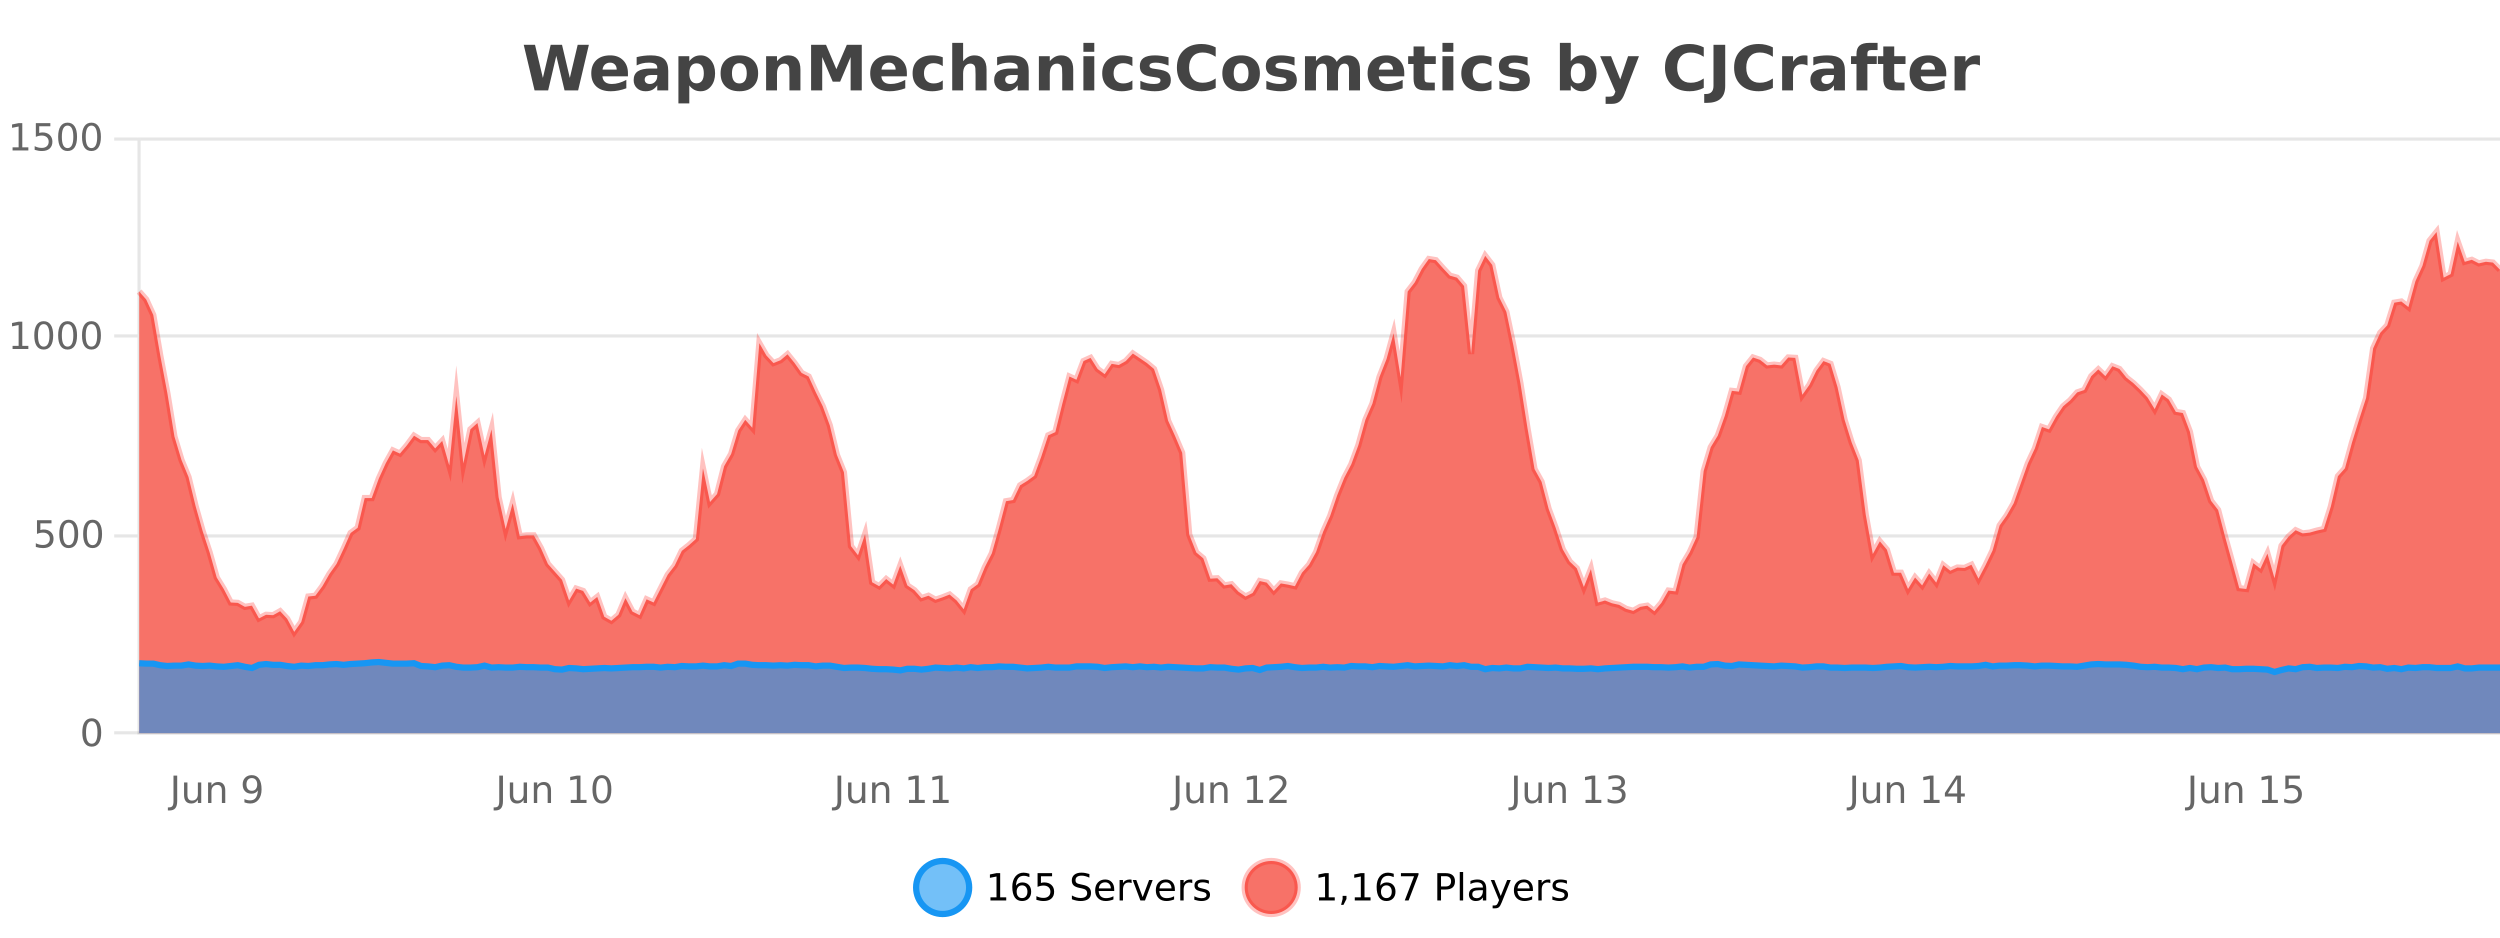 <?xml version="1.0" encoding="UTF-8"?>
<svg xmlns="http://www.w3.org/2000/svg" xmlns:xlink="http://www.w3.org/1999/xlink" width="800pt" height="300pt" viewBox="0 0 800 300" version="1.1">
<defs>
<clipPath id="clip1">
  <path d="M 264 263 L 339 263 L 339 300 L 264 300 Z M 264 263 "/>
</clipPath>
<clipPath id="clip2">
  <path d="M 370 263 L 444 263 L 444 300 L 370 300 Z M 370 263 "/>
</clipPath>
<clipPath id="clip3">
  <path d="M 44.539 74 L 800 74 L 800 234.602 L 44.539 234.602 Z M 44.539 74 "/>
</clipPath>
<clipPath id="clip4">
  <path d="M 43.539 45 L 800 45 L 800 231 L 43.539 231 Z M 43.539 45 "/>
</clipPath>
<clipPath id="clip5">
  <path d="M 44.539 211 L 800 211 L 800 234.602 L 44.539 234.602 Z M 44.539 211 "/>
</clipPath>
<clipPath id="clip6">
  <path d="M 43.539 183 L 800 183 L 800 235.602 L 43.539 235.602 Z M 43.539 183 "/>
</clipPath>
</defs>
<g id="surface773346">
<rect x="0" y="0" width="800" height="300" style="fill:rgb(100%,100%,100%);fill-opacity:1;stroke:none;"/>
<path style="fill:none;stroke-width:1;stroke-linecap:butt;stroke-linejoin:miter;stroke:rgb(0%,0%,0%);stroke-opacity:0.098;stroke-miterlimit:10;" d="M 45 234.5 L 800 234.5 "/>
<path style="fill:none;stroke-width:1;stroke-linecap:butt;stroke-linejoin:miter;stroke:rgb(0%,0%,0%);stroke-opacity:0.098;stroke-miterlimit:10;" d="M 36.539 234.5 L 44 234.5 "/>
<path style="fill:none;stroke-width:1;stroke-linecap:butt;stroke-linejoin:miter;stroke:rgb(0%,0%,0%);stroke-opacity:0.098;stroke-miterlimit:10;" d="M 45 171.5 L 800 171.5 "/>
<path style="fill:none;stroke-width:1;stroke-linecap:butt;stroke-linejoin:miter;stroke:rgb(0%,0%,0%);stroke-opacity:0.098;stroke-miterlimit:10;" d="M 36.539 171.5 L 44 171.5 "/>
<path style="fill:none;stroke-width:1;stroke-linecap:butt;stroke-linejoin:miter;stroke:rgb(0%,0%,0%);stroke-opacity:0.098;stroke-miterlimit:10;" d="M 45 107.5 L 800 107.5 "/>
<path style="fill:none;stroke-width:1;stroke-linecap:butt;stroke-linejoin:miter;stroke:rgb(0%,0%,0%);stroke-opacity:0.098;stroke-miterlimit:10;" d="M 36.539 107.5 L 44 107.5 "/>
<path style="fill:none;stroke-width:1;stroke-linecap:butt;stroke-linejoin:miter;stroke:rgb(0%,0%,0%);stroke-opacity:0.098;stroke-miterlimit:10;" d="M 45 44.5 L 800 44.5 "/>
<path style="fill:none;stroke-width:1;stroke-linecap:butt;stroke-linejoin:miter;stroke:rgb(0%,0%,0%);stroke-opacity:0.098;stroke-miterlimit:10;" d="M 36.539 44.5 L 44 44.5 "/>
<path style=" stroke:none;fill-rule:nonzero;fill:rgb(9.02%,58.824%,95.294%);fill-opacity:0.6;" d="M 310.129 284 C 310.129 288.688 306.328 292.484 301.645 292.484 C 296.957 292.484 293.16 288.688 293.16 284 C 293.16 279.312 296.957 275.516 301.645 275.516 C 306.328 275.516 310.129 279.312 310.129 284 Z M 310.129 284 "/>
<g clip-path="url(#clip1)" clip-rule="nonzero">
<path style="fill:none;stroke-width:2;stroke-linecap:butt;stroke-linejoin:miter;stroke:rgb(9.02%,58.824%,95.294%);stroke-opacity:1;stroke-miterlimit:10;" d="M 310.129 284 C 310.129 288.688 306.328 292.484 301.645 292.484 C 296.957 292.484 293.16 288.688 293.16 284 C 293.16 279.312 296.957 275.516 301.645 275.516 C 306.328 275.516 310.129 279.312 310.129 284 Z M 310.129 284 "/>
</g>
<path style=" stroke:none;fill-rule:nonzero;fill:rgb(0%,0%,0%);fill-opacity:1;" d="M 316.945 287.156 L 318.883 287.156 L 318.883 280.484 L 316.773 280.906 L 316.773 279.828 L 318.867 279.406 L 320.055 279.406 L 320.055 287.156 L 321.992 287.156 L 321.992 288.156 L 316.945 288.156 Z M 327.062 283.312 C 326.531 283.312 326.109 283.496 325.797 283.859 C 325.484 284.227 325.328 284.719 325.328 285.344 C 325.328 285.98 325.484 286.48 325.797 286.844 C 326.109 287.211 326.531 287.391 327.062 287.391 C 327.594 287.391 328.008 287.211 328.312 286.844 C 328.625 286.48 328.781 285.98 328.781 285.344 C 328.781 284.719 328.625 284.227 328.312 283.859 C 328.008 283.496 327.594 283.312 327.062 283.312 Z M 329.406 279.594 L 329.406 280.672 C 329.102 280.539 328.801 280.434 328.5 280.359 C 328.195 280.289 327.898 280.25 327.609 280.25 C 326.828 280.25 326.227 280.516 325.812 281.047 C 325.406 281.57 325.172 282.359 325.109 283.422 C 325.336 283.09 325.625 282.836 325.969 282.656 C 326.32 282.469 326.707 282.375 327.125 282.375 C 328 282.375 328.691 282.641 329.203 283.172 C 329.711 283.703 329.969 284.43 329.969 285.344 C 329.969 286.25 329.703 286.977 329.172 287.516 C 328.641 288.059 327.938 288.328 327.062 288.328 C 326.039 288.328 325.266 287.945 324.734 287.172 C 324.203 286.391 323.938 285.266 323.938 283.797 C 323.938 282.414 324.266 281.309 324.922 280.484 C 325.578 279.664 326.457 279.25 327.562 279.25 C 327.852 279.25 328.148 279.281 328.453 279.344 C 328.754 279.398 329.07 279.48 329.406 279.594 Z M 332.023 279.406 L 336.664 279.406 L 336.664 280.406 L 333.102 280.406 L 333.102 282.547 C 333.277 282.484 333.449 282.445 333.617 282.422 C 333.793 282.391 333.965 282.375 334.133 282.375 C 335.109 282.375 335.887 282.648 336.461 283.188 C 337.031 283.719 337.32 284.438 337.32 285.344 C 337.32 286.293 337.023 287.027 336.43 287.547 C 335.844 288.07 335.023 288.328 333.961 288.328 C 333.586 288.328 333.203 288.297 332.82 288.234 C 332.445 288.172 332.055 288.078 331.648 287.953 L 331.648 286.766 C 332 286.953 332.367 287.094 332.742 287.188 C 333.117 287.281 333.512 287.328 333.93 287.328 C 334.605 287.328 335.141 287.152 335.539 286.797 C 335.934 286.445 336.133 285.961 336.133 285.344 C 336.133 284.742 335.934 284.262 335.539 283.906 C 335.141 283.555 334.605 283.375 333.93 283.375 C 333.617 283.375 333.297 283.414 332.977 283.484 C 332.664 283.547 332.344 283.652 332.023 283.797 Z M 348.602 279.688 L 348.602 280.844 C 348.152 280.637 347.727 280.48 347.32 280.375 C 346.922 280.262 346.543 280.203 346.18 280.203 C 345.531 280.203 345.031 280.328 344.68 280.578 C 344.336 280.828 344.164 281.188 344.164 281.656 C 344.164 282.043 344.277 282.336 344.508 282.531 C 344.734 282.73 345.18 282.887 345.836 283 L 346.539 283.156 C 347.422 283.324 348.074 283.621 348.492 284.047 C 348.918 284.465 349.133 285.027 349.133 285.734 C 349.133 286.59 348.844 287.234 348.273 287.672 C 347.711 288.109 346.875 288.328 345.773 288.328 C 345.367 288.328 344.93 288.281 344.461 288.188 C 343.992 288.094 343.508 287.953 343.008 287.766 L 343.008 286.547 C 343.484 286.82 343.953 287.023 344.414 287.156 C 344.883 287.293 345.336 287.359 345.773 287.359 C 346.449 287.359 346.969 287.23 347.336 286.969 C 347.711 286.699 347.898 286.32 347.898 285.828 C 347.898 285.402 347.762 285.07 347.492 284.828 C 347.23 284.578 346.797 284.398 346.195 284.281 L 345.477 284.141 C 344.59 283.965 343.949 283.688 343.555 283.312 C 343.168 282.938 342.977 282.418 342.977 281.75 C 342.977 280.969 343.246 280.359 343.789 279.922 C 344.328 279.477 345.078 279.25 346.039 279.25 C 346.453 279.25 346.871 279.289 347.289 279.359 C 347.715 279.434 348.152 279.543 348.602 279.688 Z M 356.547 284.609 L 356.547 285.125 L 351.578 285.125 C 351.629 285.875 351.852 286.445 352.25 286.828 C 352.656 287.215 353.211 287.406 353.922 287.406 C 354.336 287.406 354.738 287.359 355.125 287.266 C 355.52 287.164 355.91 287.008 356.297 286.797 L 356.297 287.828 C 355.898 287.984 355.5 288.105 355.094 288.188 C 354.688 288.281 354.273 288.328 353.859 288.328 C 352.816 288.328 351.988 288.027 351.375 287.422 C 350.758 286.809 350.453 285.98 350.453 284.938 C 350.453 283.867 350.742 283.016 351.328 282.391 C 351.91 281.758 352.691 281.438 353.672 281.438 C 354.555 281.438 355.254 281.727 355.766 282.297 C 356.285 282.859 356.547 283.633 356.547 284.609 Z M 355.469 284.281 C 355.457 283.699 355.289 283.23 354.969 282.875 C 354.645 282.523 354.219 282.344 353.688 282.344 C 353.082 282.344 352.598 282.516 352.234 282.859 C 351.879 283.203 351.676 283.684 351.625 284.297 Z M 362.117 282.594 C 361.992 282.531 361.855 282.484 361.711 282.453 C 361.574 282.414 361.418 282.391 361.242 282.391 C 360.637 282.391 360.168 282.59 359.836 282.984 C 359.512 283.383 359.352 283.953 359.352 284.703 L 359.352 288.156 L 358.273 288.156 L 358.273 281.594 L 359.352 281.594 L 359.352 282.609 C 359.578 282.215 359.875 281.922 360.242 281.734 C 360.605 281.539 361.047 281.438 361.57 281.438 C 361.641 281.438 361.719 281.445 361.805 281.453 C 361.898 281.465 361.996 281.48 362.102 281.5 Z M 362.469 281.594 L 363.609 281.594 L 365.656 287.094 L 367.719 281.594 L 368.859 281.594 L 366.391 288.156 L 364.922 288.156 Z M 375.961 284.609 L 375.961 285.125 L 370.992 285.125 C 371.043 285.875 371.266 286.445 371.664 286.828 C 372.07 287.215 372.625 287.406 373.336 287.406 C 373.75 287.406 374.152 287.359 374.539 287.266 C 374.934 287.164 375.324 287.008 375.711 286.797 L 375.711 287.828 C 375.312 287.984 374.914 288.105 374.508 288.188 C 374.102 288.281 373.688 288.328 373.273 288.328 C 372.23 288.328 371.402 288.027 370.789 287.422 C 370.172 286.809 369.867 285.98 369.867 284.938 C 369.867 283.867 370.156 283.016 370.742 282.391 C 371.324 281.758 372.105 281.438 373.086 281.438 C 373.969 281.438 374.668 281.727 375.18 282.297 C 375.699 282.859 375.961 283.633 375.961 284.609 Z M 374.883 284.281 C 374.871 283.699 374.703 283.23 374.383 282.875 C 374.059 282.523 373.633 282.344 373.102 282.344 C 372.496 282.344 372.012 282.516 371.648 282.859 C 371.293 283.203 371.09 283.684 371.039 284.297 Z M 381.531 282.594 C 381.406 282.531 381.27 282.484 381.125 282.453 C 380.988 282.414 380.832 282.391 380.656 282.391 C 380.051 282.391 379.582 282.59 379.25 282.984 C 378.926 283.383 378.766 283.953 378.766 284.703 L 378.766 288.156 L 377.688 288.156 L 377.688 281.594 L 378.766 281.594 L 378.766 282.609 C 378.992 282.215 379.289 281.922 379.656 281.734 C 380.02 281.539 380.461 281.438 380.984 281.438 C 381.055 281.438 381.133 281.445 381.219 281.453 C 381.312 281.465 381.41 281.48 381.516 281.5 Z M 386.844 281.781 L 386.844 282.812 C 386.539 282.656 386.223 282.543 385.891 282.469 C 385.566 282.387 385.227 282.344 384.875 282.344 C 384.344 282.344 383.941 282.43 383.672 282.594 C 383.398 282.75 383.266 282.996 383.266 283.328 C 383.266 283.578 383.359 283.777 383.547 283.922 C 383.742 284.059 384.133 284.188 384.719 284.312 L 385.078 284.406 C 385.848 284.562 386.395 284.793 386.719 285.094 C 387.039 285.398 387.203 285.812 387.203 286.344 C 387.203 286.961 386.957 287.445 386.469 287.797 C 385.988 288.152 385.328 288.328 384.484 288.328 C 384.129 288.328 383.758 288.289 383.375 288.219 C 383 288.156 382.602 288.059 382.188 287.922 L 382.188 286.797 C 382.582 287.008 382.973 287.164 383.359 287.266 C 383.742 287.371 384.129 287.422 384.516 287.422 C 385.016 287.422 385.398 287.34 385.672 287.172 C 385.953 286.996 386.094 286.746 386.094 286.422 C 386.094 286.133 385.992 285.906 385.797 285.75 C 385.598 285.594 385.164 285.445 384.5 285.297 L 384.125 285.219 C 383.457 285.074 382.973 284.855 382.672 284.562 C 382.379 284.273 382.234 283.875 382.234 283.375 C 382.234 282.75 382.453 282.273 382.891 281.938 C 383.328 281.605 383.945 281.438 384.75 281.438 C 385.145 281.438 385.52 281.469 385.875 281.531 C 386.227 281.586 386.551 281.668 386.844 281.781 Z M 311.645 277.016 "/>
<path style=" stroke:none;fill-rule:nonzero;fill:rgb(96.863%,44.706%,40.784%);fill-opacity:1;" d="M 415.266 284 C 415.266 288.688 411.465 292.484 406.781 292.484 C 402.094 292.484 398.297 288.688 398.297 284 C 398.297 279.312 402.094 275.516 406.781 275.516 C 411.465 275.516 415.266 279.312 415.266 284 Z M 415.266 284 "/>
<g clip-path="url(#clip2)" clip-rule="nonzero">
<path style="fill:none;stroke-width:2;stroke-linecap:butt;stroke-linejoin:miter;stroke:rgb(100%,4.706%,0%);stroke-opacity:0.247;stroke-miterlimit:10;" d="M 415.266 284 C 415.266 288.688 411.465 292.484 406.781 292.484 C 402.094 292.484 398.297 288.688 398.297 284 C 398.297 279.312 402.094 275.516 406.781 275.516 C 411.465 275.516 415.266 279.312 415.266 284 Z M 415.266 284 "/>
</g>
<path style=" stroke:none;fill-rule:nonzero;fill:rgb(0%,0%,0%);fill-opacity:1;" d="M 422.078 287.156 L 424.016 287.156 L 424.016 280.484 L 421.906 280.906 L 421.906 279.828 L 424 279.406 L 425.188 279.406 L 425.188 287.156 L 427.125 287.156 L 427.125 288.156 L 422.078 288.156 Z M 429.637 286.672 L 430.871 286.672 L 430.871 287.672 L 429.918 289.547 L 429.152 289.547 L 429.637 287.672 Z M 433.531 287.156 L 435.469 287.156 L 435.469 280.484 L 433.359 280.906 L 433.359 279.828 L 435.453 279.406 L 436.641 279.406 L 436.641 287.156 L 438.578 287.156 L 438.578 288.156 L 433.531 288.156 Z M 443.648 283.312 C 443.117 283.312 442.695 283.496 442.383 283.859 C 442.07 284.227 441.914 284.719 441.914 285.344 C 441.914 285.98 442.07 286.48 442.383 286.844 C 442.695 287.211 443.117 287.391 443.648 287.391 C 444.18 287.391 444.594 287.211 444.898 286.844 C 445.211 286.48 445.367 285.98 445.367 285.344 C 445.367 284.719 445.211 284.227 444.898 283.859 C 444.594 283.496 444.18 283.312 443.648 283.312 Z M 445.992 279.594 L 445.992 280.672 C 445.688 280.539 445.387 280.434 445.086 280.359 C 444.781 280.289 444.484 280.25 444.195 280.25 C 443.414 280.25 442.812 280.516 442.398 281.047 C 441.992 281.57 441.758 282.359 441.695 283.422 C 441.922 283.09 442.211 282.836 442.555 282.656 C 442.906 282.469 443.293 282.375 443.711 282.375 C 444.586 282.375 445.277 282.641 445.789 283.172 C 446.297 283.703 446.555 284.43 446.555 285.344 C 446.555 286.25 446.289 286.977 445.758 287.516 C 445.227 288.059 444.523 288.328 443.648 288.328 C 442.625 288.328 441.852 287.945 441.32 287.172 C 440.789 286.391 440.523 285.266 440.523 283.797 C 440.523 282.414 440.852 281.309 441.508 280.484 C 442.164 279.664 443.043 279.25 444.148 279.25 C 444.438 279.25 444.734 279.281 445.039 279.344 C 445.34 279.398 445.656 279.48 445.992 279.594 Z M 448.297 279.406 L 453.922 279.406 L 453.922 279.906 L 450.75 288.156 L 449.516 288.156 L 452.5 280.406 L 448.297 280.406 Z M 461.125 280.375 L 461.125 283.672 L 462.609 283.672 C 463.16 283.672 463.586 283.531 463.891 283.25 C 464.191 282.961 464.344 282.547 464.344 282.016 C 464.344 281.496 464.191 281.094 463.891 280.812 C 463.586 280.523 463.16 280.375 462.609 280.375 Z M 459.938 279.406 L 462.609 279.406 C 463.598 279.406 464.344 279.633 464.844 280.078 C 465.344 280.516 465.594 281.164 465.594 282.016 C 465.594 282.883 465.344 283.539 464.844 283.984 C 464.344 284.422 463.598 284.641 462.609 284.641 L 461.125 284.641 L 461.125 288.156 L 459.938 288.156 Z M 467.125 279.031 L 468.203 279.031 L 468.203 288.156 L 467.125 288.156 Z M 473.445 284.859 C 472.578 284.859 471.977 284.961 471.633 285.156 C 471.297 285.355 471.133 285.695 471.133 286.172 C 471.133 286.559 471.258 286.867 471.508 287.094 C 471.766 287.312 472.109 287.422 472.539 287.422 C 473.141 287.422 473.621 287.215 473.977 286.797 C 474.34 286.371 474.523 285.805 474.523 285.094 L 474.523 284.859 Z M 475.602 284.406 L 475.602 288.156 L 474.523 288.156 L 474.523 287.156 C 474.273 287.555 473.965 287.852 473.602 288.047 C 473.234 288.234 472.789 288.328 472.258 288.328 C 471.578 288.328 471.043 288.141 470.648 287.766 C 470.25 287.383 470.055 286.875 470.055 286.25 C 470.055 285.512 470.297 284.953 470.789 284.578 C 471.289 284.203 472.027 284.016 473.008 284.016 L 474.523 284.016 L 474.523 283.906 C 474.523 283.406 474.355 283.023 474.023 282.75 C 473.699 282.48 473.246 282.344 472.664 282.344 C 472.289 282.344 471.918 282.391 471.555 282.484 C 471.199 282.578 470.859 282.715 470.539 282.891 L 470.539 281.891 C 470.934 281.734 471.312 281.621 471.68 281.547 C 472.055 281.477 472.418 281.438 472.773 281.438 C 473.719 281.438 474.43 281.684 474.898 282.172 C 475.367 282.664 475.602 283.406 475.602 284.406 Z M 480.547 288.766 C 480.242 289.547 479.945 290.055 479.656 290.297 C 479.363 290.535 478.977 290.656 478.5 290.656 L 477.641 290.656 L 477.641 289.75 L 478.266 289.75 C 478.566 289.75 478.797 289.676 478.953 289.531 C 479.117 289.395 479.301 289.066 479.5 288.547 L 479.703 288.047 L 477.047 281.594 L 478.188 281.594 L 480.234 286.719 L 482.297 281.594 L 483.438 281.594 Z M 490.539 284.609 L 490.539 285.125 L 485.57 285.125 C 485.621 285.875 485.844 286.445 486.242 286.828 C 486.648 287.215 487.203 287.406 487.914 287.406 C 488.328 287.406 488.73 287.359 489.117 287.266 C 489.512 287.164 489.902 287.008 490.289 286.797 L 490.289 287.828 C 489.891 287.984 489.492 288.105 489.086 288.188 C 488.68 288.281 488.266 288.328 487.852 288.328 C 486.809 288.328 485.98 288.027 485.367 287.422 C 484.75 286.809 484.445 285.98 484.445 284.938 C 484.445 283.867 484.734 283.016 485.32 282.391 C 485.902 281.758 486.684 281.438 487.664 281.438 C 488.547 281.438 489.246 281.727 489.758 282.297 C 490.277 282.859 490.539 283.633 490.539 284.609 Z M 489.461 284.281 C 489.449 283.699 489.281 283.23 488.961 282.875 C 488.637 282.523 488.211 282.344 487.68 282.344 C 487.074 282.344 486.59 282.516 486.227 282.859 C 485.871 283.203 485.668 283.684 485.617 284.297 Z M 496.109 282.594 C 495.984 282.531 495.848 282.484 495.703 282.453 C 495.566 282.414 495.41 282.391 495.234 282.391 C 494.629 282.391 494.16 282.59 493.828 282.984 C 493.504 283.383 493.344 283.953 493.344 284.703 L 493.344 288.156 L 492.266 288.156 L 492.266 281.594 L 493.344 281.594 L 493.344 282.609 C 493.57 282.215 493.867 281.922 494.234 281.734 C 494.598 281.539 495.039 281.438 495.562 281.438 C 495.633 281.438 495.711 281.445 495.797 281.453 C 495.891 281.465 495.988 281.48 496.094 281.5 Z M 501.418 281.781 L 501.418 282.812 C 501.113 282.656 500.797 282.543 500.465 282.469 C 500.141 282.387 499.801 282.344 499.449 282.344 C 498.918 282.344 498.516 282.43 498.246 282.594 C 497.973 282.75 497.84 282.996 497.84 283.328 C 497.84 283.578 497.934 283.777 498.121 283.922 C 498.316 284.059 498.707 284.188 499.293 284.312 L 499.652 284.406 C 500.422 284.562 500.969 284.793 501.293 285.094 C 501.613 285.398 501.777 285.812 501.777 286.344 C 501.777 286.961 501.531 287.445 501.043 287.797 C 500.562 288.152 499.902 288.328 499.059 288.328 C 498.703 288.328 498.332 288.289 497.949 288.219 C 497.574 288.156 497.176 288.059 496.762 287.922 L 496.762 286.797 C 497.156 287.008 497.547 287.164 497.934 287.266 C 498.316 287.371 498.703 287.422 499.09 287.422 C 499.59 287.422 499.973 287.34 500.246 287.172 C 500.527 286.996 500.668 286.746 500.668 286.422 C 500.668 286.133 500.566 285.906 500.371 285.75 C 500.172 285.594 499.738 285.445 499.074 285.297 L 498.699 285.219 C 498.031 285.074 497.547 284.855 497.246 284.562 C 496.953 284.273 496.809 283.875 496.809 283.375 C 496.809 282.75 497.027 282.273 497.465 281.938 C 497.902 281.605 498.52 281.438 499.324 281.438 C 499.719 281.438 500.094 281.469 500.449 281.531 C 500.801 281.586 501.125 281.668 501.418 281.781 Z M 416.781 277.016 "/>
<path style=" stroke:none;fill-rule:nonzero;fill:rgb(26.667%,26.667%,26.667%);fill-opacity:1;" d="M 167.594 14.344 L 171.203 14.344 L 173.719 24.938 L 176.219 14.344 L 179.844 14.344 L 182.344 24.938 L 184.859 14.344 L 188.438 14.344 L 185 28.922 L 180.656 28.922 L 178.016 17.844 L 175.406 28.922 L 171.062 28.922 Z M 200.941 23.422 L 200.941 24.422 L 192.77 24.422 C 192.852 25.246 193.148 25.859 193.66 26.266 C 194.168 26.672 194.879 26.875 195.785 26.875 C 196.523 26.875 197.277 26.766 198.051 26.547 C 198.82 26.328 199.613 26 200.426 25.562 L 200.426 28.25 C 199.602 28.562 198.773 28.797 197.941 28.953 C 197.117 29.117 196.293 29.203 195.473 29.203 C 193.492 29.203 191.949 28.703 190.848 27.703 C 189.754 26.695 189.207 25.281 189.207 23.469 C 189.207 21.68 189.742 20.273 190.816 19.25 C 191.898 18.23 193.383 17.719 195.27 17.719 C 196.988 17.719 198.363 18.242 199.395 19.281 C 200.426 20.312 200.941 21.695 200.941 23.422 Z M 197.348 22.266 C 197.348 21.602 197.152 21.062 196.77 20.656 C 196.383 20.25 195.879 20.047 195.254 20.047 C 194.574 20.047 194.023 20.242 193.598 20.625 C 193.18 21 192.918 21.547 192.816 22.266 Z M 208.492 24 C 207.762 24 207.215 24.125 206.852 24.375 C 206.484 24.617 206.305 24.98 206.305 25.469 C 206.305 25.906 206.449 26.25 206.742 26.5 C 207.043 26.75 207.453 26.875 207.977 26.875 C 208.633 26.875 209.184 26.641 209.633 26.172 C 210.09 25.703 210.32 25.117 210.32 24.406 L 210.32 24 Z M 213.836 22.688 L 213.836 28.922 L 210.32 28.922 L 210.32 27.297 C 209.852 27.965 209.32 28.449 208.727 28.75 C 208.141 29.051 207.43 29.203 206.586 29.203 C 205.461 29.203 204.543 28.875 203.836 28.219 C 203.125 27.555 202.773 26.695 202.773 25.641 C 202.773 24.359 203.211 23.422 204.086 22.828 C 204.969 22.227 206.359 21.922 208.258 21.922 L 210.32 21.922 L 210.32 21.641 C 210.32 21.09 210.102 20.688 209.664 20.438 C 209.227 20.18 208.543 20.047 207.617 20.047 C 206.867 20.047 206.168 20.125 205.523 20.281 C 204.875 20.43 204.277 20.648 203.727 20.938 L 203.727 18.281 C 204.477 18.094 205.227 17.953 205.977 17.859 C 206.734 17.766 207.496 17.719 208.258 17.719 C 210.227 17.719 211.648 18.109 212.523 18.891 C 213.398 19.664 213.836 20.93 213.836 22.688 Z M 220.578 27.344 L 220.578 33.078 L 217.094 33.078 L 217.094 17.984 L 220.578 17.984 L 220.578 19.578 C 221.066 18.945 221.602 18.477 222.188 18.172 C 222.77 17.871 223.441 17.719 224.203 17.719 C 225.555 17.719 226.664 18.258 227.531 19.328 C 228.395 20.402 228.828 21.781 228.828 23.469 C 228.828 25.148 228.395 26.523 227.531 27.594 C 226.664 28.668 225.555 29.203 224.203 29.203 C 223.441 29.203 222.77 29.051 222.188 28.75 C 221.602 28.449 221.066 27.98 220.578 27.344 Z M 222.906 20.266 C 222.156 20.266 221.578 20.543 221.172 21.094 C 220.773 21.637 220.578 22.43 220.578 23.469 C 220.578 24.5 220.773 25.293 221.172 25.844 C 221.578 26.398 222.156 26.672 222.906 26.672 C 223.656 26.672 224.227 26.402 224.625 25.859 C 225.02 25.309 225.219 24.512 225.219 23.469 C 225.219 22.43 225.02 21.637 224.625 21.094 C 224.227 20.543 223.656 20.266 222.906 20.266 Z M 236.617 20.219 C 235.836 20.219 235.242 20.5 234.836 21.062 C 234.43 21.617 234.227 22.418 234.227 23.469 C 234.227 24.512 234.43 25.312 234.836 25.875 C 235.242 26.43 235.836 26.703 236.617 26.703 C 237.375 26.703 237.953 26.43 238.352 25.875 C 238.758 25.312 238.961 24.512 238.961 23.469 C 238.961 22.418 238.758 21.617 238.352 21.062 C 237.953 20.5 237.375 20.219 236.617 20.219 Z M 236.617 17.719 C 238.492 17.719 239.953 18.23 241.008 19.25 C 242.07 20.262 242.602 21.668 242.602 23.469 C 242.602 25.262 242.07 26.668 241.008 27.688 C 239.953 28.699 238.492 29.203 236.617 29.203 C 234.719 29.203 233.242 28.699 232.18 27.688 C 231.117 26.668 230.586 25.262 230.586 23.469 C 230.586 21.668 231.117 20.262 232.18 19.25 C 233.242 18.23 234.719 17.719 236.617 17.719 Z M 256.137 22.266 L 256.137 28.922 L 252.621 28.922 L 252.621 23.828 C 252.621 22.883 252.598 22.23 252.559 21.875 C 252.516 21.512 252.441 21.246 252.34 21.078 C 252.203 20.852 252.016 20.672 251.777 20.547 C 251.547 20.422 251.281 20.359 250.98 20.359 C 250.25 20.359 249.676 20.641 249.262 21.203 C 248.844 21.766 248.637 22.547 248.637 23.547 L 248.637 28.922 L 245.152 28.922 L 245.152 17.984 L 248.637 17.984 L 248.637 19.578 C 249.168 18.945 249.73 18.477 250.324 18.172 C 250.918 17.871 251.566 17.719 252.277 17.719 C 253.547 17.719 254.504 18.109 255.152 18.891 C 255.809 19.664 256.137 20.789 256.137 22.266 Z M 259.547 14.344 L 264.328 14.344 L 267.641 22.141 L 270.984 14.344 L 275.766 14.344 L 275.766 28.922 L 272.203 28.922 L 272.203 18.25 L 268.844 26.125 L 266.469 26.125 L 263.109 18.25 L 263.109 28.922 L 259.547 28.922 Z M 290.199 23.422 L 290.199 24.422 L 282.027 24.422 C 282.109 25.246 282.406 25.859 282.918 26.266 C 283.426 26.672 284.137 26.875 285.043 26.875 C 285.781 26.875 286.535 26.766 287.309 26.547 C 288.078 26.328 288.871 26 289.684 25.562 L 289.684 28.25 C 288.859 28.562 288.031 28.797 287.199 28.953 C 286.375 29.117 285.551 29.203 284.73 29.203 C 282.75 29.203 281.207 28.703 280.105 27.703 C 279.012 26.695 278.465 25.281 278.465 23.469 C 278.465 21.68 279 20.273 280.074 19.25 C 281.156 18.23 282.641 17.719 284.527 17.719 C 286.246 17.719 287.621 18.242 288.652 19.281 C 289.684 20.312 290.199 21.695 290.199 23.422 Z M 286.605 22.266 C 286.605 21.602 286.41 21.062 286.027 20.656 C 285.641 20.25 285.137 20.047 284.512 20.047 C 283.832 20.047 283.281 20.242 282.855 20.625 C 282.438 21 282.176 21.547 282.074 22.266 Z M 301.688 18.328 L 301.688 21.172 C 301.219 20.852 300.742 20.609 300.266 20.453 C 299.785 20.297 299.285 20.219 298.766 20.219 C 297.797 20.219 297.035 20.508 296.484 21.078 C 295.941 21.641 295.672 22.438 295.672 23.469 C 295.672 24.492 295.941 25.289 296.484 25.859 C 297.035 26.422 297.797 26.703 298.766 26.703 C 299.316 26.703 299.836 26.625 300.328 26.469 C 300.816 26.305 301.27 26.059 301.688 25.734 L 301.688 28.594 C 301.145 28.805 300.594 28.953 300.031 29.047 C 299.469 29.148 298.898 29.203 298.328 29.203 C 296.359 29.203 294.816 28.699 293.703 27.688 C 292.586 26.68 292.031 25.273 292.031 23.469 C 292.031 21.656 292.586 20.246 293.703 19.234 C 294.816 18.227 296.359 17.719 298.328 17.719 C 298.898 17.719 299.461 17.773 300.016 17.875 C 300.578 17.969 301.133 18.121 301.688 18.328 Z M 315.695 22.266 L 315.695 28.922 L 312.18 28.922 L 312.18 23.844 C 312.18 22.887 312.156 22.23 312.117 21.875 C 312.074 21.512 312 21.246 311.898 21.078 C 311.762 20.852 311.574 20.672 311.336 20.547 C 311.105 20.422 310.84 20.359 310.539 20.359 C 309.809 20.359 309.234 20.641 308.82 21.203 C 308.402 21.766 308.195 22.547 308.195 23.547 L 308.195 28.922 L 304.711 28.922 L 304.711 13.719 L 308.195 13.719 L 308.195 19.578 C 308.727 18.945 309.289 18.477 309.883 18.172 C 310.477 17.871 311.125 17.719 311.836 17.719 C 313.105 17.719 314.062 18.109 314.711 18.891 C 315.367 19.664 315.695 20.789 315.695 22.266 Z M 323.844 24 C 323.113 24 322.566 24.125 322.203 24.375 C 321.836 24.617 321.656 24.98 321.656 25.469 C 321.656 25.906 321.801 26.25 322.094 26.5 C 322.395 26.75 322.805 26.875 323.328 26.875 C 323.984 26.875 324.535 26.641 324.984 26.172 C 325.441 25.703 325.672 25.117 325.672 24.406 L 325.672 24 Z M 329.188 22.688 L 329.188 28.922 L 325.672 28.922 L 325.672 27.297 C 325.203 27.965 324.672 28.449 324.078 28.75 C 323.492 29.051 322.781 29.203 321.938 29.203 C 320.812 29.203 319.895 28.875 319.188 28.219 C 318.477 27.555 318.125 26.695 318.125 25.641 C 318.125 24.359 318.562 23.422 319.438 22.828 C 320.32 22.227 321.711 21.922 323.609 21.922 L 325.672 21.922 L 325.672 21.641 C 325.672 21.09 325.453 20.688 325.016 20.438 C 324.578 20.18 323.895 20.047 322.969 20.047 C 322.219 20.047 321.52 20.125 320.875 20.281 C 320.227 20.43 319.629 20.648 319.078 20.938 L 319.078 18.281 C 319.828 18.094 320.578 17.953 321.328 17.859 C 322.086 17.766 322.848 17.719 323.609 17.719 C 325.578 17.719 327 18.109 327.875 18.891 C 328.75 19.664 329.188 20.93 329.188 22.688 Z M 343.43 22.266 L 343.43 28.922 L 339.914 28.922 L 339.914 23.828 C 339.914 22.883 339.891 22.23 339.852 21.875 C 339.809 21.512 339.734 21.246 339.633 21.078 C 339.496 20.852 339.309 20.672 339.07 20.547 C 338.84 20.422 338.574 20.359 338.273 20.359 C 337.543 20.359 336.969 20.641 336.555 21.203 C 336.137 21.766 335.93 22.547 335.93 23.547 L 335.93 28.922 L 332.445 28.922 L 332.445 17.984 L 335.93 17.984 L 335.93 19.578 C 336.461 18.945 337.023 18.477 337.617 18.172 C 338.211 17.871 338.859 17.719 339.57 17.719 C 340.84 17.719 341.797 18.109 342.445 18.891 C 343.102 19.664 343.43 20.789 343.43 22.266 Z M 346.688 17.984 L 350.172 17.984 L 350.172 28.922 L 346.688 28.922 Z M 346.688 13.719 L 350.172 13.719 L 350.172 16.578 L 346.688 16.578 Z M 362.367 18.328 L 362.367 21.172 C 361.898 20.852 361.422 20.609 360.945 20.453 C 360.465 20.297 359.965 20.219 359.445 20.219 C 358.477 20.219 357.715 20.508 357.164 21.078 C 356.621 21.641 356.352 22.438 356.352 23.469 C 356.352 24.492 356.621 25.289 357.164 25.859 C 357.715 26.422 358.477 26.703 359.445 26.703 C 359.996 26.703 360.516 26.625 361.008 26.469 C 361.496 26.305 361.949 26.059 362.367 25.734 L 362.367 28.594 C 361.824 28.805 361.273 28.953 360.711 29.047 C 360.148 29.148 359.578 29.203 359.008 29.203 C 357.039 29.203 355.496 28.699 354.383 27.688 C 353.266 26.68 352.711 25.273 352.711 23.469 C 352.711 21.656 353.266 20.246 354.383 19.234 C 355.496 18.227 357.039 17.719 359.008 17.719 C 359.578 17.719 360.141 17.773 360.695 17.875 C 361.258 17.969 361.812 18.121 362.367 18.328 Z M 373.93 18.328 L 373.93 20.984 C 373.188 20.672 372.469 20.438 371.773 20.281 C 371.074 20.125 370.414 20.047 369.789 20.047 C 369.133 20.047 368.641 20.133 368.32 20.297 C 367.996 20.465 367.836 20.719 367.836 21.062 C 367.836 21.344 367.953 21.559 368.195 21.703 C 368.445 21.852 368.883 21.961 369.508 22.031 L 370.133 22.125 C 371.922 22.355 373.125 22.73 373.742 23.25 C 374.355 23.773 374.664 24.59 374.664 25.703 C 374.664 26.871 374.23 27.746 373.367 28.328 C 372.512 28.914 371.234 29.203 369.539 29.203 C 368.809 29.203 368.059 29.145 367.289 29.031 C 366.516 28.918 365.727 28.746 364.914 28.516 L 364.914 25.859 C 365.609 26.203 366.324 26.461 367.055 26.625 C 367.781 26.793 368.527 26.875 369.289 26.875 C 369.977 26.875 370.492 26.781 370.836 26.594 C 371.18 26.406 371.352 26.125 371.352 25.75 C 371.352 25.438 371.23 25.211 370.992 25.062 C 370.75 24.906 370.277 24.789 369.57 24.703 L 368.961 24.625 C 367.398 24.43 366.305 24.07 365.68 23.547 C 365.055 23.016 364.742 22.215 364.742 21.141 C 364.742 19.984 365.137 19.125 365.93 18.562 C 366.73 18 367.949 17.719 369.586 17.719 C 370.23 17.719 370.906 17.773 371.617 17.875 C 372.324 17.969 373.094 18.121 373.93 18.328 Z M 389.02 28.125 C 388.32 28.48 387.598 28.746 386.848 28.922 C 386.105 29.109 385.324 29.203 384.504 29.203 C 382.074 29.203 380.152 28.527 378.738 27.172 C 377.32 25.809 376.613 23.965 376.613 21.641 C 376.613 19.32 377.32 17.48 378.738 16.125 C 380.152 14.762 382.074 14.078 384.504 14.078 C 385.324 14.078 386.105 14.172 386.848 14.359 C 387.598 14.539 388.32 14.805 389.02 15.156 L 389.02 18.172 C 388.32 17.703 387.633 17.359 386.957 17.141 C 386.277 16.914 385.566 16.797 384.816 16.797 C 383.473 16.797 382.414 17.23 381.645 18.094 C 380.883 18.949 380.504 20.133 380.504 21.641 C 380.504 23.152 380.883 24.34 381.645 25.203 C 382.414 26.059 383.473 26.484 384.816 26.484 C 385.566 26.484 386.277 26.375 386.957 26.156 C 387.633 25.93 388.32 25.578 389.02 25.109 Z M 397.18 20.219 C 396.398 20.219 395.805 20.5 395.398 21.062 C 394.992 21.617 394.789 22.418 394.789 23.469 C 394.789 24.512 394.992 25.312 395.398 25.875 C 395.805 26.43 396.398 26.703 397.18 26.703 C 397.938 26.703 398.516 26.43 398.914 25.875 C 399.32 25.312 399.523 24.512 399.523 23.469 C 399.523 22.418 399.32 21.617 398.914 21.062 C 398.516 20.5 397.938 20.219 397.18 20.219 Z M 397.18 17.719 C 399.055 17.719 400.516 18.23 401.57 19.25 C 402.633 20.262 403.164 21.668 403.164 23.469 C 403.164 25.262 402.633 26.668 401.57 27.688 C 400.516 28.699 399.055 29.203 397.18 29.203 C 395.281 29.203 393.805 28.699 392.742 27.688 C 391.68 26.668 391.148 25.262 391.148 23.469 C 391.148 21.668 391.68 20.262 392.742 19.25 C 393.805 18.23 395.281 17.719 397.18 17.719 Z M 414.25 18.328 L 414.25 20.984 C 413.508 20.672 412.789 20.438 412.094 20.281 C 411.395 20.125 410.734 20.047 410.109 20.047 C 409.453 20.047 408.961 20.133 408.641 20.297 C 408.316 20.465 408.156 20.719 408.156 21.062 C 408.156 21.344 408.273 21.559 408.516 21.703 C 408.766 21.852 409.203 21.961 409.828 22.031 L 410.453 22.125 C 412.242 22.355 413.445 22.73 414.062 23.25 C 414.676 23.773 414.984 24.59 414.984 25.703 C 414.984 26.871 414.551 27.746 413.688 28.328 C 412.832 28.914 411.555 29.203 409.859 29.203 C 409.129 29.203 408.379 29.145 407.609 29.031 C 406.836 28.918 406.047 28.746 405.234 28.516 L 405.234 25.859 C 405.93 26.203 406.645 26.461 407.375 26.625 C 408.102 26.793 408.848 26.875 409.609 26.875 C 410.297 26.875 410.812 26.781 411.156 26.594 C 411.5 26.406 411.672 26.125 411.672 25.75 C 411.672 25.438 411.551 25.211 411.312 25.062 C 411.07 24.906 410.598 24.789 409.891 24.703 L 409.281 24.625 C 407.719 24.43 406.625 24.07 406 23.547 C 405.375 23.016 405.062 22.215 405.062 21.141 C 405.062 19.984 405.457 19.125 406.25 18.562 C 407.051 18 408.27 17.719 409.906 17.719 C 410.551 17.719 411.227 17.773 411.938 17.875 C 412.645 17.969 413.414 18.121 414.25 18.328 Z M 427.75 19.797 C 428.195 19.121 428.723 18.605 429.328 18.25 C 429.941 17.898 430.613 17.719 431.344 17.719 C 432.594 17.719 433.547 18.109 434.203 18.891 C 434.867 19.664 435.203 20.789 435.203 22.266 L 435.203 28.922 L 431.688 28.922 L 431.688 23.219 C 431.688 23.137 431.688 23.047 431.688 22.953 C 431.695 22.859 431.703 22.73 431.703 22.562 C 431.703 21.793 431.586 21.234 431.359 20.891 C 431.129 20.539 430.758 20.359 430.25 20.359 C 429.594 20.359 429.082 20.637 428.719 21.188 C 428.352 21.73 428.164 22.516 428.156 23.547 L 428.156 28.922 L 424.641 28.922 L 424.641 23.219 C 424.641 22.012 424.535 21.234 424.328 20.891 C 424.117 20.539 423.75 20.359 423.219 20.359 C 422.539 20.359 422.02 20.637 421.656 21.188 C 421.289 21.73 421.109 22.516 421.109 23.547 L 421.109 28.922 L 417.594 28.922 L 417.594 17.984 L 421.109 17.984 L 421.109 19.578 C 421.547 18.965 422.039 18.5 422.594 18.188 C 423.145 17.875 423.758 17.719 424.438 17.719 C 425.188 17.719 425.852 17.902 426.438 18.266 C 427.02 18.633 427.457 19.141 427.75 19.797 Z M 449.367 23.422 L 449.367 24.422 L 441.195 24.422 C 441.277 25.246 441.574 25.859 442.086 26.266 C 442.594 26.672 443.305 26.875 444.211 26.875 C 444.949 26.875 445.703 26.766 446.477 26.547 C 447.246 26.328 448.039 26 448.852 25.562 L 448.852 28.25 C 448.027 28.562 447.199 28.797 446.367 28.953 C 445.543 29.117 444.719 29.203 443.898 29.203 C 441.918 29.203 440.375 28.703 439.273 27.703 C 438.18 26.695 437.633 25.281 437.633 23.469 C 437.633 21.68 438.168 20.273 439.242 19.25 C 440.324 18.23 441.809 17.719 443.695 17.719 C 445.414 17.719 446.789 18.242 447.82 19.281 C 448.852 20.312 449.367 21.695 449.367 23.422 Z M 445.773 22.266 C 445.773 21.602 445.578 21.062 445.195 20.656 C 444.809 20.25 444.305 20.047 443.68 20.047 C 443 20.047 442.449 20.242 442.023 20.625 C 441.605 21 441.344 21.547 441.242 22.266 Z M 455.84 14.875 L 455.84 17.984 L 459.449 17.984 L 459.449 20.484 L 455.84 20.484 L 455.84 25.125 C 455.84 25.637 455.938 25.98 456.137 26.156 C 456.344 26.336 456.746 26.422 457.34 26.422 L 459.137 26.422 L 459.137 28.922 L 456.137 28.922 C 454.762 28.922 453.781 28.637 453.199 28.062 C 452.625 27.48 452.34 26.5 452.34 25.125 L 452.34 20.484 L 450.605 20.484 L 450.605 17.984 L 452.34 17.984 L 452.34 14.875 Z M 461.586 17.984 L 465.07 17.984 L 465.07 28.922 L 461.586 28.922 Z M 461.586 13.719 L 465.07 13.719 L 465.07 16.578 L 461.586 16.578 Z M 477.273 18.328 L 477.273 21.172 C 476.805 20.852 476.328 20.609 475.852 20.453 C 475.371 20.297 474.871 20.219 474.352 20.219 C 473.383 20.219 472.621 20.508 472.07 21.078 C 471.527 21.641 471.258 22.438 471.258 23.469 C 471.258 24.492 471.527 25.289 472.07 25.859 C 472.621 26.422 473.383 26.703 474.352 26.703 C 474.902 26.703 475.422 26.625 475.914 26.469 C 476.402 26.305 476.855 26.059 477.273 25.734 L 477.273 28.594 C 476.73 28.805 476.18 28.953 475.617 29.047 C 475.055 29.148 474.484 29.203 473.914 29.203 C 471.945 29.203 470.402 28.699 469.289 27.688 C 468.172 26.68 467.617 25.273 467.617 23.469 C 467.617 21.656 468.172 20.246 469.289 19.234 C 470.402 18.227 471.945 17.719 473.914 17.719 C 474.484 17.719 475.047 17.773 475.602 17.875 C 476.164 17.969 476.719 18.121 477.273 18.328 Z M 488.828 18.328 L 488.828 20.984 C 488.086 20.672 487.367 20.438 486.672 20.281 C 485.973 20.125 485.312 20.047 484.688 20.047 C 484.031 20.047 483.539 20.133 483.219 20.297 C 482.895 20.465 482.734 20.719 482.734 21.062 C 482.734 21.344 482.852 21.559 483.094 21.703 C 483.344 21.852 483.781 21.961 484.406 22.031 L 485.031 22.125 C 486.82 22.355 488.023 22.73 488.641 23.25 C 489.254 23.773 489.562 24.59 489.562 25.703 C 489.562 26.871 489.129 27.746 488.266 28.328 C 487.41 28.914 486.133 29.203 484.438 29.203 C 483.707 29.203 482.957 29.145 482.188 29.031 C 481.414 28.918 480.625 28.746 479.812 28.516 L 479.812 25.859 C 480.508 26.203 481.223 26.461 481.953 26.625 C 482.68 26.793 483.426 26.875 484.188 26.875 C 484.875 26.875 485.391 26.781 485.734 26.594 C 486.078 26.406 486.25 26.125 486.25 25.75 C 486.25 25.438 486.129 25.211 485.891 25.062 C 485.648 24.906 485.176 24.789 484.469 24.703 L 483.859 24.625 C 482.297 24.43 481.203 24.07 480.578 23.547 C 479.953 23.016 479.641 22.215 479.641 21.141 C 479.641 19.984 480.035 19.125 480.828 18.562 C 481.629 18 482.848 17.719 484.484 17.719 C 485.129 17.719 485.805 17.773 486.516 17.875 C 487.223 17.969 487.992 18.121 488.828 18.328 Z M 504.977 26.672 C 505.727 26.672 506.297 26.402 506.695 25.859 C 507.09 25.309 507.289 24.512 507.289 23.469 C 507.289 22.43 507.09 21.637 506.695 21.094 C 506.297 20.543 505.727 20.266 504.977 20.266 C 504.227 20.266 503.648 20.543 503.242 21.094 C 502.844 21.637 502.648 22.43 502.648 23.469 C 502.648 24.5 502.844 25.293 503.242 25.844 C 503.648 26.398 504.227 26.672 504.977 26.672 Z M 502.648 19.578 C 503.137 18.945 503.672 18.477 504.258 18.172 C 504.84 17.871 505.512 17.719 506.273 17.719 C 507.625 17.719 508.734 18.258 509.602 19.328 C 510.465 20.402 510.898 21.781 510.898 23.469 C 510.898 25.148 510.465 26.523 509.602 27.594 C 508.734 28.668 507.625 29.203 506.273 29.203 C 505.512 29.203 504.84 29.051 504.258 28.75 C 503.672 28.449 503.137 27.98 502.648 27.344 L 502.648 28.922 L 499.164 28.922 L 499.164 13.719 L 502.648 13.719 Z M 512.047 17.984 L 515.531 17.984 L 518.484 25.406 L 520.984 17.984 L 524.469 17.984 L 519.875 29.953 C 519.414 31.172 518.875 32.02 518.25 32.5 C 517.633 32.988 516.828 33.234 515.828 33.234 L 513.797 33.234 L 513.797 30.938 L 514.891 30.938 C 515.484 30.938 515.914 30.844 516.188 30.656 C 516.457 30.469 516.664 30.129 516.812 29.641 L 516.922 29.344 Z M 545.203 28.125 C 544.504 28.48 543.781 28.746 543.031 28.922 C 542.289 29.109 541.508 29.203 540.688 29.203 C 538.258 29.203 536.336 28.527 534.922 27.172 C 533.504 25.809 532.797 23.965 532.797 21.641 C 532.797 19.32 533.504 17.48 534.922 16.125 C 536.336 14.762 538.258 14.078 540.688 14.078 C 541.508 14.078 542.289 14.172 543.031 14.359 C 543.781 14.539 544.504 14.805 545.203 15.156 L 545.203 18.172 C 544.504 17.703 543.816 17.359 543.141 17.141 C 542.461 16.914 541.75 16.797 541 16.797 C 539.656 16.797 538.598 17.23 537.828 18.094 C 537.066 18.949 536.688 20.133 536.688 21.641 C 536.688 23.152 537.066 24.34 537.828 25.203 C 538.598 26.059 539.656 26.484 541 26.484 C 541.75 26.484 542.461 26.375 543.141 26.156 C 543.816 25.93 544.504 25.578 545.203 25.109 Z M 548.316 14.344 L 552.066 14.344 L 552.066 27.5 C 552.066 29.32 551.57 30.68 550.582 31.578 C 549.602 32.473 548.113 32.922 546.113 32.922 L 545.348 32.922 L 545.348 30.078 L 545.941 30.078 C 546.723 30.078 547.309 29.859 547.707 29.422 C 548.113 28.992 548.316 28.355 548.316 27.5 Z M 567.32 28.125 C 566.621 28.48 565.898 28.746 565.148 28.922 C 564.406 29.109 563.625 29.203 562.805 29.203 C 560.375 29.203 558.453 28.527 557.039 27.172 C 555.621 25.809 554.914 23.965 554.914 21.641 C 554.914 19.32 555.621 17.48 557.039 16.125 C 558.453 14.762 560.375 14.078 562.805 14.078 C 563.625 14.078 564.406 14.172 565.148 14.359 C 565.898 14.539 566.621 14.805 567.32 15.156 L 567.32 18.172 C 566.621 17.703 565.934 17.359 565.258 17.141 C 564.578 16.914 563.867 16.797 563.117 16.797 C 561.773 16.797 560.715 17.23 559.945 18.094 C 559.184 18.949 558.805 20.133 558.805 21.641 C 558.805 23.152 559.184 24.34 559.945 25.203 C 560.715 26.059 561.773 26.484 563.117 26.484 C 563.867 26.484 564.578 26.375 565.258 26.156 C 565.934 25.93 566.621 25.578 567.32 25.109 Z M 578.406 20.969 C 578.094 20.824 577.785 20.719 577.484 20.656 C 577.18 20.586 576.879 20.547 576.578 20.547 C 575.672 20.547 574.973 20.836 574.484 21.406 C 574.004 21.98 573.766 22.805 573.766 23.875 L 573.766 28.922 L 570.281 28.922 L 570.281 17.984 L 573.766 17.984 L 573.766 19.781 C 574.211 19.062 574.727 18.543 575.312 18.219 C 575.895 17.887 576.594 17.719 577.406 17.719 C 577.531 17.719 577.66 17.727 577.797 17.734 C 577.93 17.746 578.129 17.766 578.391 17.797 Z M 585.031 24 C 584.301 24 583.754 24.125 583.391 24.375 C 583.023 24.617 582.844 24.98 582.844 25.469 C 582.844 25.906 582.988 26.25 583.281 26.5 C 583.582 26.75 583.992 26.875 584.516 26.875 C 585.172 26.875 585.723 26.641 586.172 26.172 C 586.629 25.703 586.859 25.117 586.859 24.406 L 586.859 24 Z M 590.375 22.688 L 590.375 28.922 L 586.859 28.922 L 586.859 27.297 C 586.391 27.965 585.859 28.449 585.266 28.75 C 584.68 29.051 583.969 29.203 583.125 29.203 C 582 29.203 581.082 28.875 580.375 28.219 C 579.664 27.555 579.312 26.695 579.312 25.641 C 579.312 24.359 579.75 23.422 580.625 22.828 C 581.508 22.227 582.898 21.922 584.797 21.922 L 586.859 21.922 L 586.859 21.641 C 586.859 21.09 586.641 20.688 586.203 20.438 C 585.766 20.18 585.082 20.047 584.156 20.047 C 583.406 20.047 582.707 20.125 582.062 20.281 C 581.414 20.43 580.816 20.648 580.266 20.938 L 580.266 18.281 C 581.016 18.094 581.766 17.953 582.516 17.859 C 583.273 17.766 584.035 17.719 584.797 17.719 C 586.766 17.719 588.188 18.109 589.062 18.891 C 589.938 19.664 590.375 20.93 590.375 22.688 Z M 600.828 13.719 L 600.828 16.016 L 598.891 16.016 C 598.398 16.016 598.055 16.109 597.859 16.297 C 597.66 16.477 597.562 16.781 597.562 17.219 L 597.562 17.984 L 600.562 17.984 L 600.562 20.484 L 597.562 20.484 L 597.562 28.922 L 594.078 28.922 L 594.078 20.484 L 592.328 20.484 L 592.328 17.984 L 594.078 17.984 L 594.078 17.219 C 594.078 16.031 594.406 15.152 595.062 14.578 C 595.727 14.008 596.758 13.719 598.156 13.719 Z M 606.152 14.875 L 606.152 17.984 L 609.762 17.984 L 609.762 20.484 L 606.152 20.484 L 606.152 25.125 C 606.152 25.637 606.25 25.98 606.449 26.156 C 606.656 26.336 607.059 26.422 607.652 26.422 L 609.449 26.422 L 609.449 28.922 L 606.449 28.922 C 605.074 28.922 604.094 28.637 603.512 28.062 C 602.938 27.48 602.652 26.5 602.652 25.125 L 602.652 20.484 L 600.918 20.484 L 600.918 17.984 L 602.652 17.984 L 602.652 14.875 Z M 622.805 23.422 L 622.805 24.422 L 614.633 24.422 C 614.715 25.246 615.012 25.859 615.523 26.266 C 616.031 26.672 616.742 26.875 617.648 26.875 C 618.387 26.875 619.141 26.766 619.914 26.547 C 620.684 26.328 621.477 26 622.289 25.562 L 622.289 28.25 C 621.465 28.562 620.637 28.797 619.805 28.953 C 618.98 29.117 618.156 29.203 617.336 29.203 C 615.355 29.203 613.812 28.703 612.711 27.703 C 611.617 26.695 611.07 25.281 611.07 23.469 C 611.07 21.68 611.605 20.273 612.68 19.25 C 613.762 18.23 615.246 17.719 617.133 17.719 C 618.852 17.719 620.227 18.242 621.258 19.281 C 622.289 20.312 622.805 21.695 622.805 23.422 Z M 619.211 22.266 C 619.211 21.602 619.016 21.062 618.633 20.656 C 618.246 20.25 617.742 20.047 617.117 20.047 C 616.438 20.047 615.887 20.242 615.461 20.625 C 615.043 21 614.781 21.547 614.68 22.266 Z M 633.59 20.969 C 633.277 20.824 632.969 20.719 632.668 20.656 C 632.363 20.586 632.062 20.547 631.762 20.547 C 630.855 20.547 630.156 20.836 629.668 21.406 C 629.188 21.98 628.949 22.805 628.949 23.875 L 628.949 28.922 L 625.465 28.922 L 625.465 17.984 L 628.949 17.984 L 628.949 19.781 C 629.395 19.062 629.91 18.543 630.496 18.219 C 631.078 17.887 631.777 17.719 632.59 17.719 C 632.715 17.719 632.844 17.727 632.98 17.734 C 633.113 17.746 633.312 17.766 633.574 17.797 Z M 167 10.359 "/>
<path style="fill:none;stroke-width:1;stroke-linecap:butt;stroke-linejoin:miter;stroke:rgb(0%,0%,0%);stroke-opacity:0.098;stroke-miterlimit:10;" d="M 44 234.5 L 801 234.5 "/>
<path style=" stroke:none;fill-rule:nonzero;fill:rgb(40%,40%,40%);fill-opacity:1;" d="M 55.516 248.203 L 56.703 248.203 L 56.703 256.344 C 56.703 257.395 56.5 258.16 56.094 258.641 C 55.695 259.117 55.055 259.359 54.172 259.359 L 53.719 259.359 L 53.719 258.359 L 54.094 258.359 C 54.613 258.359 54.977 258.211 55.188 257.922 C 55.406 257.629 55.516 257.102 55.516 256.344 Z M 58.898 254.359 L 58.898 250.391 L 59.977 250.391 L 59.977 254.328 C 59.977 254.945 60.094 255.406 60.336 255.719 C 60.586 256.031 60.949 256.188 61.43 256.188 C 62.012 256.188 62.469 256.008 62.805 255.641 C 63.148 255.266 63.32 254.758 63.32 254.109 L 63.32 250.391 L 64.398 250.391 L 64.398 256.953 L 63.32 256.953 L 63.32 255.938 C 63.059 256.344 62.758 256.648 62.414 256.844 C 62.07 257.031 61.668 257.125 61.211 257.125 C 60.449 257.125 59.871 256.891 59.477 256.422 C 59.09 255.953 58.898 255.266 58.898 254.359 Z M 61.617 250.234 Z M 72.082 252.984 L 72.082 256.953 L 71.004 256.953 L 71.004 253.031 C 71.004 252.406 70.879 251.945 70.629 251.641 C 70.387 251.328 70.027 251.172 69.551 251.172 C 68.965 251.172 68.504 251.359 68.16 251.734 C 67.824 252.102 67.66 252.605 67.66 253.25 L 67.66 256.953 L 66.582 256.953 L 66.582 250.391 L 67.66 250.391 L 67.66 251.406 C 67.918 251.012 68.223 250.719 68.566 250.531 C 68.918 250.336 69.324 250.234 69.785 250.234 C 70.535 250.234 71.102 250.469 71.488 250.938 C 71.883 251.398 72.082 252.078 72.082 252.984 Z M 78.219 256.766 L 78.219 255.688 C 78.52 255.836 78.82 255.945 79.125 256.016 C 79.426 256.09 79.727 256.125 80.031 256.125 C 80.812 256.125 81.406 255.867 81.812 255.344 C 82.227 254.812 82.461 254.012 82.516 252.938 C 82.297 253.281 82.008 253.543 81.656 253.719 C 81.312 253.898 80.926 253.984 80.5 253.984 C 79.625 253.984 78.93 253.727 78.422 253.203 C 77.91 252.672 77.656 251.945 77.656 251.016 C 77.656 250.121 77.922 249.402 78.453 248.859 C 78.984 248.32 79.691 248.047 80.578 248.047 C 81.586 248.047 82.359 248.438 82.891 249.219 C 83.43 249.992 83.703 251.117 83.703 252.594 C 83.703 253.969 83.375 255.07 82.719 255.891 C 82.062 256.715 81.18 257.125 80.078 257.125 C 79.773 257.125 79.473 257.094 79.172 257.031 C 78.867 256.977 78.551 256.891 78.219 256.766 Z M 80.578 253.062 C 81.109 253.062 81.531 252.883 81.844 252.516 C 82.156 252.152 82.312 251.652 82.312 251.016 C 82.312 250.391 82.156 249.898 81.844 249.531 C 81.531 249.168 81.109 248.984 80.578 248.984 C 80.047 248.984 79.625 249.168 79.312 249.531 C 79.008 249.898 78.859 250.391 78.859 251.016 C 78.859 251.652 79.008 252.152 79.312 252.516 C 79.625 252.883 80.047 253.062 80.578 253.062 Z M 54.344 245.816 "/>
<path style=" stroke:none;fill-rule:nonzero;fill:rgb(40%,40%,40%);fill-opacity:1;" d="M 159.762 248.203 L 160.949 248.203 L 160.949 256.344 C 160.949 257.395 160.746 258.16 160.34 258.641 C 159.941 259.117 159.301 259.359 158.418 259.359 L 157.965 259.359 L 157.965 258.359 L 158.34 258.359 C 158.859 258.359 159.223 258.211 159.434 257.922 C 159.652 257.629 159.762 257.102 159.762 256.344 Z M 163.145 254.359 L 163.145 250.391 L 164.223 250.391 L 164.223 254.328 C 164.223 254.945 164.34 255.406 164.582 255.719 C 164.832 256.031 165.195 256.188 165.676 256.188 C 166.258 256.188 166.715 256.008 167.051 255.641 C 167.395 255.266 167.566 254.758 167.566 254.109 L 167.566 250.391 L 168.645 250.391 L 168.645 256.953 L 167.566 256.953 L 167.566 255.938 C 167.305 256.344 167.004 256.648 166.66 256.844 C 166.316 257.031 165.914 257.125 165.457 257.125 C 164.695 257.125 164.117 256.891 163.723 256.422 C 163.336 255.953 163.145 255.266 163.145 254.359 Z M 165.863 250.234 Z M 176.328 252.984 L 176.328 256.953 L 175.25 256.953 L 175.25 253.031 C 175.25 252.406 175.125 251.945 174.875 251.641 C 174.633 251.328 174.273 251.172 173.797 251.172 C 173.211 251.172 172.75 251.359 172.406 251.734 C 172.07 252.102 171.906 252.605 171.906 253.25 L 171.906 256.953 L 170.828 256.953 L 170.828 250.391 L 171.906 250.391 L 171.906 251.406 C 172.164 251.012 172.469 250.719 172.812 250.531 C 173.164 250.336 173.57 250.234 174.031 250.234 C 174.781 250.234 175.348 250.469 175.734 250.938 C 176.129 251.398 176.328 252.078 176.328 252.984 Z M 182.641 255.953 L 184.578 255.953 L 184.578 249.281 L 182.469 249.703 L 182.469 248.625 L 184.562 248.203 L 185.75 248.203 L 185.75 255.953 L 187.688 255.953 L 187.688 256.953 L 182.641 256.953 Z M 192.602 248.984 C 191.996 248.984 191.539 249.289 191.227 249.891 C 190.922 250.484 190.773 251.387 190.773 252.594 C 190.773 253.793 190.922 254.695 191.227 255.297 C 191.539 255.891 191.996 256.188 192.602 256.188 C 193.215 256.188 193.672 255.891 193.977 255.297 C 194.289 254.695 194.445 253.793 194.445 252.594 C 194.445 251.387 194.289 250.484 193.977 249.891 C 193.672 249.289 193.215 248.984 192.602 248.984 Z M 192.602 248.047 C 193.578 248.047 194.328 248.438 194.852 249.219 C 195.371 249.992 195.633 251.117 195.633 252.594 C 195.633 254.062 195.371 255.188 194.852 255.969 C 194.328 256.742 193.578 257.125 192.602 257.125 C 191.621 257.125 190.871 256.742 190.352 255.969 C 189.84 255.188 189.586 254.062 189.586 252.594 C 189.586 251.117 189.84 249.992 190.352 249.219 C 190.871 248.438 191.621 248.047 192.602 248.047 Z M 158.59 245.816 "/>
<path style=" stroke:none;fill-rule:nonzero;fill:rgb(40%,40%,40%);fill-opacity:1;" d="M 268.008 248.203 L 269.195 248.203 L 269.195 256.344 C 269.195 257.395 268.992 258.16 268.586 258.641 C 268.188 259.117 267.547 259.359 266.664 259.359 L 266.211 259.359 L 266.211 258.359 L 266.586 258.359 C 267.105 258.359 267.469 258.211 267.68 257.922 C 267.898 257.629 268.008 257.102 268.008 256.344 Z M 271.391 254.359 L 271.391 250.391 L 272.469 250.391 L 272.469 254.328 C 272.469 254.945 272.586 255.406 272.828 255.719 C 273.078 256.031 273.441 256.188 273.922 256.188 C 274.504 256.188 274.961 256.008 275.297 255.641 C 275.641 255.266 275.812 254.758 275.812 254.109 L 275.812 250.391 L 276.891 250.391 L 276.891 256.953 L 275.812 256.953 L 275.812 255.938 C 275.551 256.344 275.25 256.648 274.906 256.844 C 274.562 257.031 274.16 257.125 273.703 257.125 C 272.941 257.125 272.363 256.891 271.969 256.422 C 271.582 255.953 271.391 255.266 271.391 254.359 Z M 274.109 250.234 Z M 284.574 252.984 L 284.574 256.953 L 283.496 256.953 L 283.496 253.031 C 283.496 252.406 283.371 251.945 283.121 251.641 C 282.879 251.328 282.52 251.172 282.043 251.172 C 281.457 251.172 280.996 251.359 280.652 251.734 C 280.316 252.102 280.152 252.605 280.152 253.25 L 280.152 256.953 L 279.074 256.953 L 279.074 250.391 L 280.152 250.391 L 280.152 251.406 C 280.41 251.012 280.715 250.719 281.059 250.531 C 281.41 250.336 281.816 250.234 282.277 250.234 C 283.027 250.234 283.594 250.469 283.98 250.938 C 284.375 251.398 284.574 252.078 284.574 252.984 Z M 290.883 255.953 L 292.82 255.953 L 292.82 249.281 L 290.711 249.703 L 290.711 248.625 L 292.805 248.203 L 293.992 248.203 L 293.992 255.953 L 295.93 255.953 L 295.93 256.953 L 290.883 256.953 Z M 298.52 255.953 L 300.457 255.953 L 300.457 249.281 L 298.348 249.703 L 298.348 248.625 L 300.441 248.203 L 301.629 248.203 L 301.629 255.953 L 303.566 255.953 L 303.566 256.953 L 298.52 256.953 Z M 266.836 245.816 "/>
<path style=" stroke:none;fill-rule:nonzero;fill:rgb(40%,40%,40%);fill-opacity:1;" d="M 376.254 248.203 L 377.441 248.203 L 377.441 256.344 C 377.441 257.395 377.238 258.16 376.832 258.641 C 376.434 259.117 375.793 259.359 374.91 259.359 L 374.457 259.359 L 374.457 258.359 L 374.832 258.359 C 375.352 258.359 375.715 258.211 375.926 257.922 C 376.145 257.629 376.254 257.102 376.254 256.344 Z M 379.637 254.359 L 379.637 250.391 L 380.715 250.391 L 380.715 254.328 C 380.715 254.945 380.832 255.406 381.074 255.719 C 381.324 256.031 381.688 256.188 382.168 256.188 C 382.75 256.188 383.207 256.008 383.543 255.641 C 383.887 255.266 384.059 254.758 384.059 254.109 L 384.059 250.391 L 385.137 250.391 L 385.137 256.953 L 384.059 256.953 L 384.059 255.938 C 383.797 256.344 383.496 256.648 383.152 256.844 C 382.809 257.031 382.406 257.125 381.949 257.125 C 381.188 257.125 380.609 256.891 380.215 256.422 C 379.828 255.953 379.637 255.266 379.637 254.359 Z M 382.355 250.234 Z M 392.82 252.984 L 392.82 256.953 L 391.742 256.953 L 391.742 253.031 C 391.742 252.406 391.617 251.945 391.367 251.641 C 391.125 251.328 390.766 251.172 390.289 251.172 C 389.703 251.172 389.242 251.359 388.898 251.734 C 388.562 252.102 388.398 252.605 388.398 253.25 L 388.398 256.953 L 387.32 256.953 L 387.32 250.391 L 388.398 250.391 L 388.398 251.406 C 388.656 251.012 388.961 250.719 389.305 250.531 C 389.656 250.336 390.062 250.234 390.523 250.234 C 391.273 250.234 391.84 250.469 392.227 250.938 C 392.621 251.398 392.82 252.078 392.82 252.984 Z M 399.133 255.953 L 401.07 255.953 L 401.07 249.281 L 398.961 249.703 L 398.961 248.625 L 401.055 248.203 L 402.242 248.203 L 402.242 255.953 L 404.18 255.953 L 404.18 256.953 L 399.133 256.953 Z M 407.578 255.953 L 411.719 255.953 L 411.719 256.953 L 406.156 256.953 L 406.156 255.953 C 406.602 255.496 407.211 254.875 407.984 254.094 C 408.766 253.305 409.254 252.793 409.453 252.562 C 409.836 252.148 410.102 251.793 410.25 251.5 C 410.406 251.199 410.484 250.906 410.484 250.625 C 410.484 250.156 410.316 249.777 409.984 249.484 C 409.66 249.195 409.238 249.047 408.719 249.047 C 408.344 249.047 407.945 249.109 407.531 249.234 C 407.125 249.359 406.688 249.559 406.219 249.828 L 406.219 248.625 C 406.695 248.438 407.141 248.297 407.547 248.203 C 407.961 248.102 408.344 248.047 408.688 248.047 C 409.594 248.047 410.316 248.277 410.859 248.734 C 411.398 249.184 411.672 249.789 411.672 250.547 C 411.672 250.902 411.602 251.242 411.469 251.562 C 411.332 251.887 411.086 252.266 410.734 252.703 C 410.629 252.82 410.316 253.148 409.797 253.688 C 409.273 254.23 408.535 254.984 407.578 255.953 Z M 375.082 245.816 "/>
<path style=" stroke:none;fill-rule:nonzero;fill:rgb(40%,40%,40%);fill-opacity:1;" d="M 484.496 248.203 L 485.684 248.203 L 485.684 256.344 C 485.684 257.395 485.48 258.16 485.074 258.641 C 484.676 259.117 484.035 259.359 483.152 259.359 L 482.699 259.359 L 482.699 258.359 L 483.074 258.359 C 483.594 258.359 483.957 258.211 484.168 257.922 C 484.387 257.629 484.496 257.102 484.496 256.344 Z M 487.879 254.359 L 487.879 250.391 L 488.957 250.391 L 488.957 254.328 C 488.957 254.945 489.074 255.406 489.316 255.719 C 489.566 256.031 489.93 256.188 490.41 256.188 C 490.992 256.188 491.449 256.008 491.785 255.641 C 492.129 255.266 492.301 254.758 492.301 254.109 L 492.301 250.391 L 493.379 250.391 L 493.379 256.953 L 492.301 256.953 L 492.301 255.938 C 492.039 256.344 491.738 256.648 491.395 256.844 C 491.051 257.031 490.648 257.125 490.191 257.125 C 489.43 257.125 488.852 256.891 488.457 256.422 C 488.07 255.953 487.879 255.266 487.879 254.359 Z M 490.598 250.234 Z M 501.062 252.984 L 501.062 256.953 L 499.984 256.953 L 499.984 253.031 C 499.984 252.406 499.859 251.945 499.609 251.641 C 499.367 251.328 499.008 251.172 498.531 251.172 C 497.945 251.172 497.484 251.359 497.141 251.734 C 496.805 252.102 496.641 252.605 496.641 253.25 L 496.641 256.953 L 495.562 256.953 L 495.562 250.391 L 496.641 250.391 L 496.641 251.406 C 496.898 251.012 497.203 250.719 497.547 250.531 C 497.898 250.336 498.305 250.234 498.766 250.234 C 499.516 250.234 500.082 250.469 500.469 250.938 C 500.863 251.398 501.062 252.078 501.062 252.984 Z M 507.375 255.953 L 509.312 255.953 L 509.312 249.281 L 507.203 249.703 L 507.203 248.625 L 509.297 248.203 L 510.484 248.203 L 510.484 255.953 L 512.422 255.953 L 512.422 256.953 L 507.375 256.953 Z M 518.398 252.234 C 518.961 252.359 519.398 252.617 519.711 253 C 520.031 253.375 520.195 253.844 520.195 254.406 C 520.195 255.273 519.898 255.945 519.305 256.422 C 518.711 256.891 517.867 257.125 516.773 257.125 C 516.406 257.125 516.027 257.086 515.633 257.016 C 515.246 256.945 514.852 256.836 514.445 256.688 L 514.445 255.547 C 514.766 255.734 515.121 255.883 515.508 255.984 C 515.902 256.078 516.312 256.125 516.742 256.125 C 517.48 256.125 518.043 255.98 518.43 255.688 C 518.824 255.398 519.023 254.969 519.023 254.406 C 519.023 253.898 518.84 253.496 518.477 253.203 C 518.109 252.914 517.609 252.766 516.977 252.766 L 515.945 252.766 L 515.945 251.797 L 517.023 251.797 C 517.594 251.797 518.039 251.684 518.352 251.453 C 518.664 251.215 518.82 250.875 518.82 250.438 C 518.82 249.992 518.656 249.648 518.336 249.406 C 518.023 249.168 517.57 249.047 516.977 249.047 C 516.641 249.047 516.289 249.086 515.914 249.156 C 515.547 249.219 515.141 249.324 514.695 249.469 L 514.695 248.422 C 515.152 248.297 515.574 248.203 515.961 248.141 C 516.355 248.078 516.727 248.047 517.07 248.047 C 517.977 248.047 518.688 248.25 519.211 248.656 C 519.73 249.062 519.992 249.617 519.992 250.312 C 519.992 250.805 519.852 251.215 519.57 251.547 C 519.297 251.883 518.906 252.109 518.398 252.234 Z M 483.324 245.816 "/>
<path style=" stroke:none;fill-rule:nonzero;fill:rgb(40%,40%,40%);fill-opacity:1;" d="M 592.742 248.203 L 593.93 248.203 L 593.93 256.344 C 593.93 257.395 593.727 258.16 593.32 258.641 C 592.922 259.117 592.281 259.359 591.398 259.359 L 590.945 259.359 L 590.945 258.359 L 591.32 258.359 C 591.84 258.359 592.203 258.211 592.414 257.922 C 592.633 257.629 592.742 257.102 592.742 256.344 Z M 596.125 254.359 L 596.125 250.391 L 597.203 250.391 L 597.203 254.328 C 597.203 254.945 597.32 255.406 597.562 255.719 C 597.812 256.031 598.176 256.188 598.656 256.188 C 599.238 256.188 599.695 256.008 600.031 255.641 C 600.375 255.266 600.547 254.758 600.547 254.109 L 600.547 250.391 L 601.625 250.391 L 601.625 256.953 L 600.547 256.953 L 600.547 255.938 C 600.285 256.344 599.984 256.648 599.641 256.844 C 599.297 257.031 598.895 257.125 598.438 257.125 C 597.676 257.125 597.098 256.891 596.703 256.422 C 596.316 255.953 596.125 255.266 596.125 254.359 Z M 598.844 250.234 Z M 609.309 252.984 L 609.309 256.953 L 608.23 256.953 L 608.23 253.031 C 608.23 252.406 608.105 251.945 607.855 251.641 C 607.613 251.328 607.254 251.172 606.777 251.172 C 606.191 251.172 605.73 251.359 605.387 251.734 C 605.051 252.102 604.887 252.605 604.887 253.25 L 604.887 256.953 L 603.809 256.953 L 603.809 250.391 L 604.887 250.391 L 604.887 251.406 C 605.145 251.012 605.449 250.719 605.793 250.531 C 606.145 250.336 606.551 250.234 607.012 250.234 C 607.762 250.234 608.328 250.469 608.715 250.938 C 609.109 251.398 609.309 252.078 609.309 252.984 Z M 615.617 255.953 L 617.555 255.953 L 617.555 249.281 L 615.445 249.703 L 615.445 248.625 L 617.539 248.203 L 618.727 248.203 L 618.727 255.953 L 620.664 255.953 L 620.664 256.953 L 615.617 256.953 Z M 626.301 249.234 L 623.316 253.906 L 626.301 253.906 Z M 625.988 248.203 L 627.488 248.203 L 627.488 253.906 L 628.738 253.906 L 628.738 254.891 L 627.488 254.891 L 627.488 256.953 L 626.301 256.953 L 626.301 254.891 L 622.363 254.891 L 622.363 253.75 Z M 591.57 245.816 "/>
<path style=" stroke:none;fill-rule:nonzero;fill:rgb(40%,40%,40%);fill-opacity:1;" d="M 700.988 248.203 L 702.176 248.203 L 702.176 256.344 C 702.176 257.395 701.973 258.16 701.566 258.641 C 701.168 259.117 700.527 259.359 699.645 259.359 L 699.191 259.359 L 699.191 258.359 L 699.566 258.359 C 700.086 258.359 700.449 258.211 700.66 257.922 C 700.879 257.629 700.988 257.102 700.988 256.344 Z M 704.371 254.359 L 704.371 250.391 L 705.449 250.391 L 705.449 254.328 C 705.449 254.945 705.566 255.406 705.809 255.719 C 706.059 256.031 706.422 256.188 706.902 256.188 C 707.484 256.188 707.941 256.008 708.277 255.641 C 708.621 255.266 708.793 254.758 708.793 254.109 L 708.793 250.391 L 709.871 250.391 L 709.871 256.953 L 708.793 256.953 L 708.793 255.938 C 708.531 256.344 708.23 256.648 707.887 256.844 C 707.543 257.031 707.141 257.125 706.684 257.125 C 705.922 257.125 705.344 256.891 704.949 256.422 C 704.562 255.953 704.371 255.266 704.371 254.359 Z M 707.09 250.234 Z M 717.555 252.984 L 717.555 256.953 L 716.477 256.953 L 716.477 253.031 C 716.477 252.406 716.352 251.945 716.102 251.641 C 715.859 251.328 715.5 251.172 715.023 251.172 C 714.438 251.172 713.977 251.359 713.633 251.734 C 713.297 252.102 713.133 252.605 713.133 253.25 L 713.133 256.953 L 712.055 256.953 L 712.055 250.391 L 713.133 250.391 L 713.133 251.406 C 713.391 251.012 713.695 250.719 714.039 250.531 C 714.391 250.336 714.797 250.234 715.258 250.234 C 716.008 250.234 716.574 250.469 716.961 250.938 C 717.355 251.398 717.555 252.078 717.555 252.984 Z M 723.867 255.953 L 725.805 255.953 L 725.805 249.281 L 723.695 249.703 L 723.695 248.625 L 725.789 248.203 L 726.977 248.203 L 726.977 255.953 L 728.914 255.953 L 728.914 256.953 L 723.867 256.953 Z M 731.312 248.203 L 735.953 248.203 L 735.953 249.203 L 732.391 249.203 L 732.391 251.344 C 732.566 251.281 732.738 251.242 732.906 251.219 C 733.082 251.188 733.254 251.172 733.422 251.172 C 734.398 251.172 735.176 251.445 735.75 251.984 C 736.32 252.516 736.609 253.234 736.609 254.141 C 736.609 255.09 736.312 255.824 735.719 256.344 C 735.133 256.867 734.312 257.125 733.25 257.125 C 732.875 257.125 732.492 257.094 732.109 257.031 C 731.734 256.969 731.344 256.875 730.938 256.75 L 730.938 255.562 C 731.289 255.75 731.656 255.891 732.031 255.984 C 732.406 256.078 732.801 256.125 733.219 256.125 C 733.895 256.125 734.43 255.949 734.828 255.594 C 735.223 255.242 735.422 254.758 735.422 254.141 C 735.422 253.539 735.223 253.059 734.828 252.703 C 734.43 252.352 733.895 252.172 733.219 252.172 C 732.906 252.172 732.586 252.211 732.266 252.281 C 731.953 252.344 731.633 252.449 731.312 252.594 Z M 699.816 245.816 "/>
<path style="fill:none;stroke-width:1;stroke-linecap:butt;stroke-linejoin:miter;stroke:rgb(0%,0%,0%);stroke-opacity:0.098;stroke-miterlimit:10;" d="M 44.5 44 L 44.5 235 "/>
<path style=" stroke:none;fill-rule:nonzero;fill:rgb(40%,40%,40%);fill-opacity:1;" d="M 29.352 230.789 C 28.746 230.789 28.289 231.094 27.977 231.695 C 27.672 232.289 27.523 233.191 27.523 234.398 C 27.523 235.598 27.672 236.5 27.977 237.102 C 28.289 237.695 28.746 237.992 29.352 237.992 C 29.965 237.992 30.422 237.695 30.727 237.102 C 31.039 236.5 31.195 235.598 31.195 234.398 C 31.195 233.191 31.039 232.289 30.727 231.695 C 30.422 231.094 29.965 230.789 29.352 230.789 Z M 29.352 229.852 C 30.328 229.852 31.078 230.242 31.602 231.023 C 32.121 231.797 32.383 232.922 32.383 234.398 C 32.383 235.867 32.121 236.992 31.602 237.773 C 31.078 238.547 30.328 238.93 29.352 238.93 C 28.371 238.93 27.621 238.547 27.102 237.773 C 26.59 236.992 26.336 235.867 26.336 234.398 C 26.336 232.922 26.59 231.797 27.102 231.023 C 27.621 230.242 28.371 229.852 29.352 229.852 Z M 25.539 227.617 "/>
<path style=" stroke:none;fill-rule:nonzero;fill:rgb(40%,40%,40%);fill-opacity:1;" d="M 11.836 166.469 L 16.477 166.469 L 16.477 167.469 L 12.914 167.469 L 12.914 169.609 C 13.09 169.547 13.262 169.508 13.43 169.484 C 13.605 169.453 13.777 169.438 13.945 169.438 C 14.922 169.438 15.699 169.711 16.273 170.25 C 16.844 170.781 17.133 171.5 17.133 172.406 C 17.133 173.355 16.836 174.09 16.242 174.609 C 15.656 175.133 14.836 175.391 13.773 175.391 C 13.398 175.391 13.016 175.359 12.633 175.297 C 12.258 175.234 11.867 175.141 11.461 175.016 L 11.461 173.828 C 11.812 174.016 12.18 174.156 12.555 174.25 C 12.93 174.344 13.324 174.391 13.742 174.391 C 14.418 174.391 14.953 174.215 15.352 173.859 C 15.746 173.508 15.945 173.023 15.945 172.406 C 15.945 171.805 15.746 171.324 15.352 170.969 C 14.953 170.617 14.418 170.438 13.742 170.438 C 13.43 170.438 13.109 170.477 12.789 170.547 C 12.477 170.609 12.156 170.715 11.836 170.859 Z M 21.984 167.25 C 21.379 167.25 20.922 167.555 20.609 168.156 C 20.305 168.75 20.156 169.652 20.156 170.859 C 20.156 172.059 20.305 172.961 20.609 173.562 C 20.922 174.156 21.379 174.453 21.984 174.453 C 22.598 174.453 23.055 174.156 23.359 173.562 C 23.672 172.961 23.828 172.059 23.828 170.859 C 23.828 169.652 23.672 168.75 23.359 168.156 C 23.055 167.555 22.598 167.25 21.984 167.25 Z M 21.984 166.312 C 22.961 166.312 23.711 166.703 24.234 167.484 C 24.754 168.258 25.016 169.383 25.016 170.859 C 25.016 172.328 24.754 173.453 24.234 174.234 C 23.711 175.008 22.961 175.391 21.984 175.391 C 21.004 175.391 20.254 175.008 19.734 174.234 C 19.223 173.453 18.969 172.328 18.969 170.859 C 18.969 169.383 19.223 168.258 19.734 167.484 C 20.254 166.703 21.004 166.312 21.984 166.312 Z M 29.621 167.25 C 29.016 167.25 28.559 167.555 28.246 168.156 C 27.941 168.75 27.793 169.652 27.793 170.859 C 27.793 172.059 27.941 172.961 28.246 173.562 C 28.559 174.156 29.016 174.453 29.621 174.453 C 30.234 174.453 30.691 174.156 30.996 173.562 C 31.309 172.961 31.465 172.059 31.465 170.859 C 31.465 169.652 31.309 168.75 30.996 168.156 C 30.691 167.555 30.234 167.25 29.621 167.25 Z M 29.621 166.312 C 30.598 166.312 31.348 166.703 31.871 167.484 C 32.391 168.258 32.652 169.383 32.652 170.859 C 32.652 172.328 32.391 173.453 31.871 174.234 C 31.348 175.008 30.598 175.391 29.621 175.391 C 28.641 175.391 27.891 175.008 27.371 174.234 C 26.859 173.453 26.605 172.328 26.605 170.859 C 26.605 169.383 26.859 168.258 27.371 167.484 C 27.891 166.703 28.641 166.312 29.621 166.312 Z M 10.539 164.082 "/>
<path style=" stroke:none;fill-rule:nonzero;fill:rgb(40%,40%,40%);fill-opacity:1;" d="M 4.023 110.688 L 5.961 110.688 L 5.961 104.016 L 3.852 104.438 L 3.852 103.359 L 5.945 102.938 L 7.133 102.938 L 7.133 110.688 L 9.07 110.688 L 9.07 111.688 L 4.023 111.688 Z M 13.984 103.719 C 13.379 103.719 12.922 104.023 12.609 104.625 C 12.305 105.219 12.156 106.121 12.156 107.328 C 12.156 108.527 12.305 109.43 12.609 110.031 C 12.922 110.625 13.379 110.922 13.984 110.922 C 14.598 110.922 15.055 110.625 15.359 110.031 C 15.672 109.43 15.828 108.527 15.828 107.328 C 15.828 106.121 15.672 105.219 15.359 104.625 C 15.055 104.023 14.598 103.719 13.984 103.719 Z M 13.984 102.781 C 14.961 102.781 15.711 103.172 16.234 103.953 C 16.754 104.727 17.016 105.852 17.016 107.328 C 17.016 108.797 16.754 109.922 16.234 110.703 C 15.711 111.477 14.961 111.859 13.984 111.859 C 13.004 111.859 12.254 111.477 11.734 110.703 C 11.223 109.922 10.969 108.797 10.969 107.328 C 10.969 105.852 11.223 104.727 11.734 103.953 C 12.254 103.172 13.004 102.781 13.984 102.781 Z M 21.621 103.719 C 21.016 103.719 20.559 104.023 20.246 104.625 C 19.941 105.219 19.793 106.121 19.793 107.328 C 19.793 108.527 19.941 109.43 20.246 110.031 C 20.559 110.625 21.016 110.922 21.621 110.922 C 22.234 110.922 22.691 110.625 22.996 110.031 C 23.309 109.43 23.465 108.527 23.465 107.328 C 23.465 106.121 23.309 105.219 22.996 104.625 C 22.691 104.023 22.234 103.719 21.621 103.719 Z M 21.621 102.781 C 22.598 102.781 23.348 103.172 23.871 103.953 C 24.391 104.727 24.652 105.852 24.652 107.328 C 24.652 108.797 24.391 109.922 23.871 110.703 C 23.348 111.477 22.598 111.859 21.621 111.859 C 20.641 111.859 19.891 111.477 19.371 110.703 C 18.859 109.922 18.605 108.797 18.605 107.328 C 18.605 105.852 18.859 104.727 19.371 103.953 C 19.891 103.172 20.641 102.781 21.621 102.781 Z M 29.258 103.719 C 28.652 103.719 28.195 104.023 27.883 104.625 C 27.578 105.219 27.43 106.121 27.43 107.328 C 27.43 108.527 27.578 109.43 27.883 110.031 C 28.195 110.625 28.652 110.922 29.258 110.922 C 29.871 110.922 30.328 110.625 30.633 110.031 C 30.945 109.43 31.102 108.527 31.102 107.328 C 31.102 106.121 30.945 105.219 30.633 104.625 C 30.328 104.023 29.871 103.719 29.258 103.719 Z M 29.258 102.781 C 30.234 102.781 30.984 103.172 31.508 103.953 C 32.027 104.727 32.289 105.852 32.289 107.328 C 32.289 108.797 32.027 109.922 31.508 110.703 C 30.984 111.477 30.234 111.859 29.258 111.859 C 28.277 111.859 27.527 111.477 27.008 110.703 C 26.496 109.922 26.242 108.797 26.242 107.328 C 26.242 105.852 26.496 104.727 27.008 103.953 C 27.527 103.172 28.277 102.781 29.258 102.781 Z M 2.539 100.551 "/>
<path style=" stroke:none;fill-rule:nonzero;fill:rgb(40%,40%,40%);fill-opacity:1;" d="M 4.023 47.156 L 5.961 47.156 L 5.961 40.484 L 3.852 40.906 L 3.852 39.828 L 5.945 39.406 L 7.133 39.406 L 7.133 47.156 L 9.07 47.156 L 9.07 48.156 L 4.023 48.156 Z M 11.469 39.406 L 16.109 39.406 L 16.109 40.406 L 12.547 40.406 L 12.547 42.547 C 12.723 42.484 12.895 42.445 13.062 42.422 C 13.238 42.391 13.41 42.375 13.578 42.375 C 14.555 42.375 15.332 42.648 15.906 43.188 C 16.477 43.719 16.766 44.438 16.766 45.344 C 16.766 46.293 16.469 47.027 15.875 47.547 C 15.289 48.07 14.469 48.328 13.406 48.328 C 13.031 48.328 12.648 48.297 12.266 48.234 C 11.891 48.172 11.5 48.078 11.094 47.953 L 11.094 46.766 C 11.445 46.953 11.812 47.094 12.188 47.188 C 12.562 47.281 12.957 47.328 13.375 47.328 C 14.051 47.328 14.586 47.152 14.984 46.797 C 15.379 46.445 15.578 45.961 15.578 45.344 C 15.578 44.742 15.379 44.262 14.984 43.906 C 14.586 43.555 14.051 43.375 13.375 43.375 C 13.062 43.375 12.742 43.414 12.422 43.484 C 12.109 43.547 11.789 43.652 11.469 43.797 Z M 21.621 40.188 C 21.016 40.188 20.559 40.492 20.246 41.094 C 19.941 41.688 19.793 42.59 19.793 43.797 C 19.793 44.996 19.941 45.898 20.246 46.5 C 20.559 47.094 21.016 47.391 21.621 47.391 C 22.234 47.391 22.691 47.094 22.996 46.5 C 23.309 45.898 23.465 44.996 23.465 43.797 C 23.465 42.59 23.309 41.688 22.996 41.094 C 22.691 40.492 22.234 40.188 21.621 40.188 Z M 21.621 39.25 C 22.598 39.25 23.348 39.641 23.871 40.422 C 24.391 41.195 24.652 42.32 24.652 43.797 C 24.652 45.266 24.391 46.391 23.871 47.172 C 23.348 47.945 22.598 48.328 21.621 48.328 C 20.641 48.328 19.891 47.945 19.371 47.172 C 18.859 46.391 18.605 45.266 18.605 43.797 C 18.605 42.32 18.859 41.195 19.371 40.422 C 19.891 39.641 20.641 39.25 21.621 39.25 Z M 29.258 40.188 C 28.652 40.188 28.195 40.492 27.883 41.094 C 27.578 41.688 27.43 42.59 27.43 43.797 C 27.43 44.996 27.578 45.898 27.883 46.5 C 28.195 47.094 28.652 47.391 29.258 47.391 C 29.871 47.391 30.328 47.094 30.633 46.5 C 30.945 45.898 31.102 44.996 31.102 43.797 C 31.102 42.59 30.945 41.688 30.633 41.094 C 30.328 40.492 29.871 40.188 29.258 40.188 Z M 29.258 39.25 C 30.234 39.25 30.984 39.641 31.508 40.422 C 32.027 41.195 32.289 42.32 32.289 43.797 C 32.289 45.266 32.027 46.391 31.508 47.172 C 30.984 47.945 30.234 48.328 29.258 48.328 C 28.277 48.328 27.527 47.945 27.008 47.172 C 26.496 46.391 26.242 45.266 26.242 43.797 C 26.242 42.32 26.496 41.195 27.008 40.422 C 27.527 39.641 28.277 39.25 29.258 39.25 Z M 2.539 37.016 "/>
<g clip-path="url(#clip3)" clip-rule="nonzero">
<path style=" stroke:none;fill-rule:nonzero;fill:rgb(96.863%,44.706%,40.784%);fill-opacity:1;" d="M 800 86.312 L 797.746 84.027 L 795.488 83.773 L 793.234 84.281 L 790.98 83.137 L 788.723 83.773 L 786.469 77.293 L 784.215 87.711 L 781.961 88.855 L 779.703 74.242 L 777.449 77.039 L 775.195 85.043 L 772.938 90 L 770.684 98.258 L 768.43 96.48 L 766.172 96.859 L 763.918 104.102 L 761.664 106.516 L 759.406 111.473 L 757.152 127.355 L 754.898 134.344 L 752.645 141.586 L 750.387 149.848 L 748.133 152.387 L 745.879 162.047 L 743.621 169.289 L 741.367 169.797 L 739.113 170.43 L 736.855 170.684 L 734.602 169.668 L 732.348 171.703 L 730.09 174.625 L 727.836 185.043 L 725.582 177.164 L 723.328 181.996 L 721.07 180.215 L 718.816 188.477 L 716.562 188.219 L 714.305 179.961 L 712.051 171.828 L 709.797 163.188 L 707.539 160.266 L 705.285 153.531 L 703.031 149.34 L 700.773 138.156 L 698.52 132.184 L 696.266 131.805 L 694.012 127.863 L 691.754 126.211 L 689.5 130.914 L 687.246 127.23 L 684.988 124.812 L 682.734 122.652 L 680.48 120.875 L 678.223 118.078 L 675.969 117.191 L 673.715 120.367 L 671.457 118.207 L 669.203 120.367 L 666.949 124.812 L 664.695 125.578 L 662.438 128.117 L 660.184 130.023 L 657.93 133.328 L 655.672 137.395 L 653.418 136.633 L 651.164 143.492 L 648.906 148.32 L 646.652 154.676 L 644.398 161.027 L 642.141 164.969 L 639.887 168.145 L 637.633 176.148 L 635.379 180.852 L 633.121 185.172 L 630.867 180.723 L 628.613 181.742 L 626.355 181.613 L 624.102 182.629 L 621.848 180.852 L 619.59 186.441 L 617.336 183.52 L 615.082 187.332 L 612.824 184.789 L 610.57 188.477 L 608.316 183.266 L 606.062 183.266 L 603.805 175.895 L 601.551 173.227 L 599.297 177.293 L 597.039 164.715 L 594.785 147.305 L 592.531 141.586 L 590.273 134.344 L 588.02 123.926 L 585.766 116.43 L 583.508 115.539 L 581.254 118.59 L 579 123.164 L 576.746 126.34 L 574.488 114.523 L 572.234 114.395 L 569.98 116.938 L 567.723 116.684 L 565.469 116.938 L 563.215 115.156 L 560.957 114.395 L 558.703 117.191 L 556.449 125.324 L 554.191 125.07 L 551.938 133.074 L 549.684 139.426 L 547.43 143.113 L 545.172 150.734 L 542.918 171.828 L 540.664 176.785 L 538.406 180.598 L 536.152 189.238 L 533.898 188.984 L 531.641 192.922 L 529.387 195.59 L 527.133 193.812 L 524.875 194.191 L 522.621 195.465 L 520.367 194.828 L 518.113 193.559 L 515.855 193.051 L 513.602 192.16 L 511.348 192.797 L 509.09 182.121 L 506.836 187.84 L 504.582 181.867 L 502.324 179.707 L 500.07 175.77 L 497.816 168.906 L 495.559 162.809 L 493.305 154.168 L 491.051 150.102 L 488.797 137.012 L 486.539 122.652 L 484.285 110.582 L 482.031 99.781 L 479.773 95.207 L 477.52 84.789 L 475.266 81.867 L 473.008 86.566 L 470.754 113.25 L 468.5 91.523 L 466.242 88.855 L 463.988 88.219 L 461.734 85.805 L 459.48 83.262 L 457.223 82.883 L 454.969 86.059 L 452.715 90.379 L 450.457 93.301 L 448.203 120.75 L 445.949 106.645 L 443.691 114.902 L 441.438 120.621 L 439.184 129.133 L 436.926 134.344 L 434.672 142.477 L 432.418 148.574 L 430.164 152.895 L 427.906 158.488 L 425.652 165.094 L 423.398 170.176 L 421.141 176.656 L 418.887 180.723 L 416.633 183.266 L 414.375 187.586 L 412.121 187.078 L 409.867 186.695 L 407.613 189.109 L 405.355 186.441 L 403.102 185.934 L 400.848 189.746 L 398.59 190.891 L 396.336 189.363 L 394.082 186.949 L 391.824 187.332 L 389.57 185.043 L 387.316 185.172 L 385.059 178.691 L 382.805 176.785 L 380.551 171.066 L 378.297 144.891 L 376.039 139.555 L 373.785 134.598 L 371.531 124.688 L 369.273 118.078 L 367.02 116.176 L 364.766 114.648 L 362.508 113.125 L 360.254 115.539 L 358 116.809 L 355.742 116.43 L 353.488 119.73 L 351.234 118.078 L 348.98 114.523 L 346.723 115.539 L 344.469 121.512 L 342.215 120.492 L 339.957 129.133 L 337.703 138.285 L 335.449 139.301 L 333.191 146.16 L 330.938 152.262 L 328.684 153.914 L 326.426 155.309 L 324.172 160.012 L 321.918 160.395 L 319.664 169.035 L 317.406 177.039 L 315.152 181.484 L 312.898 186.949 L 310.641 188.602 L 308.387 194.957 L 306.133 192.16 L 303.875 190.254 L 301.621 191.145 L 299.367 191.906 L 297.109 190.637 L 294.855 191.398 L 292.602 188.855 L 290.348 187.332 L 288.09 180.977 L 285.836 187.078 L 283.582 185.297 L 281.324 187.586 L 279.07 186.316 L 276.816 170.941 L 274.559 177.676 L 272.305 174.75 L 270.051 151.117 L 267.793 145.527 L 265.539 136.125 L 263.285 130.023 L 261.031 125.449 L 258.773 120.492 L 256.52 119.352 L 254.266 116.176 L 252.008 113.379 L 249.754 115.285 L 247.5 116.176 L 245.242 113.758 L 242.988 109.82 L 240.734 136.887 L 238.477 134.344 L 236.223 137.773 L 233.969 145.273 L 231.715 149.211 L 229.457 158.105 L 227.203 160.648 L 224.949 149.848 L 222.691 172.465 L 220.438 174.496 L 218.184 176.277 L 215.926 180.977 L 213.672 183.902 L 211.418 188.348 L 209.16 192.797 L 206.906 191.777 L 204.652 196.859 L 202.398 195.719 L 200.141 191.398 L 197.887 196.734 L 195.633 198.641 L 193.375 197.371 L 191.121 191.016 L 188.867 192.797 L 186.609 189.109 L 184.355 188.348 L 182.102 192.16 L 179.844 185.551 L 177.59 183.012 L 175.336 180.469 L 173.082 175.387 L 170.824 171.32 L 168.57 171.32 L 166.316 171.574 L 164.059 161.027 L 161.805 169.289 L 159.551 159.121 L 157.293 137.395 L 155.039 145.781 L 152.785 135.359 L 150.527 137.395 L 148.273 148.32 L 146.02 126.719 L 143.766 148.957 L 141.508 141.078 L 139.254 143.492 L 137 140.824 L 134.742 140.824 L 132.488 139.426 L 130.234 142.477 L 127.977 145.145 L 125.723 144.129 L 123.469 148.195 L 121.211 153.148 L 118.957 159.375 L 116.703 159.375 L 114.449 168.906 L 112.191 170.559 L 109.938 175.641 L 107.684 180.469 L 105.426 183.645 L 103.172 187.586 L 100.918 190.637 L 98.66 190.891 L 96.406 199.02 L 94.152 202.199 L 91.895 198.004 L 89.641 195.59 L 87.387 196.859 L 85.133 196.734 L 82.875 197.879 L 80.621 193.812 L 78.367 194.191 L 76.109 192.922 L 73.855 192.797 L 71.602 188.477 L 69.344 184.789 L 67.09 176.785 L 64.836 169.922 L 62.578 161.918 L 60.324 152.641 L 58.07 147.18 L 55.816 139.68 L 53.559 125.832 L 51.305 113.887 L 49.051 100.797 L 46.793 95.844 L 44.539 93.301 L 44.539 234.602 L 800 234.602 Z M 800 86.312 "/>
</g>
<g clip-path="url(#clip4)" clip-rule="nonzero">
<path style="fill:none;stroke-width:2;stroke-linecap:butt;stroke-linejoin:miter;stroke:rgb(100%,4.706%,0%);stroke-opacity:0.247;stroke-miterlimit:10;" d="M 800 86.312 L 797.746 84.027 L 795.488 83.773 L 793.234 84.281 L 790.98 83.137 L 788.723 83.773 L 786.469 77.293 L 784.215 87.711 L 781.961 88.855 L 779.703 74.242 L 777.449 77.039 L 775.195 85.043 L 772.938 90 L 770.684 98.258 L 768.43 96.48 L 766.172 96.859 L 763.918 104.102 L 761.664 106.516 L 759.406 111.473 L 757.152 127.355 L 754.898 134.344 L 752.645 141.586 L 750.387 149.848 L 748.133 152.387 L 745.879 162.047 L 743.621 169.289 L 741.367 169.797 L 739.113 170.43 L 736.855 170.684 L 734.602 169.668 L 732.348 171.703 L 730.09 174.625 L 727.836 185.043 L 725.582 177.164 L 723.328 181.996 L 721.07 180.215 L 718.816 188.477 L 716.562 188.219 L 714.305 179.961 L 712.051 171.828 L 709.797 163.188 L 707.539 160.266 L 705.285 153.531 L 703.031 149.34 L 700.773 138.156 L 698.52 132.184 L 696.266 131.805 L 694.012 127.863 L 691.754 126.211 L 689.5 130.914 L 687.246 127.23 L 684.988 124.812 L 682.734 122.652 L 680.48 120.875 L 678.223 118.078 L 675.969 117.191 L 673.715 120.367 L 671.457 118.207 L 669.203 120.367 L 666.949 124.812 L 664.695 125.578 L 662.438 128.117 L 660.184 130.023 L 657.93 133.328 L 655.672 137.395 L 653.418 136.633 L 651.164 143.492 L 648.906 148.32 L 646.652 154.676 L 644.398 161.027 L 642.141 164.969 L 639.887 168.145 L 637.633 176.148 L 635.379 180.852 L 633.121 185.172 L 630.867 180.723 L 628.613 181.742 L 626.355 181.613 L 624.102 182.629 L 621.848 180.852 L 619.59 186.441 L 617.336 183.52 L 615.082 187.332 L 612.824 184.789 L 610.57 188.477 L 608.316 183.266 L 606.062 183.266 L 603.805 175.895 L 601.551 173.227 L 599.297 177.293 L 597.039 164.715 L 594.785 147.305 L 592.531 141.586 L 590.273 134.344 L 588.02 123.926 L 585.766 116.43 L 583.508 115.539 L 581.254 118.59 L 579 123.164 L 576.746 126.34 L 574.488 114.523 L 572.234 114.395 L 569.98 116.938 L 567.723 116.684 L 565.469 116.938 L 563.215 115.156 L 560.957 114.395 L 558.703 117.191 L 556.449 125.324 L 554.191 125.07 L 551.938 133.074 L 549.684 139.426 L 547.43 143.113 L 545.172 150.734 L 542.918 171.828 L 540.664 176.785 L 538.406 180.598 L 536.152 189.238 L 533.898 188.984 L 531.641 192.922 L 529.387 195.59 L 527.133 193.812 L 524.875 194.191 L 522.621 195.465 L 520.367 194.828 L 518.113 193.559 L 515.855 193.051 L 513.602 192.16 L 511.348 192.797 L 509.09 182.121 L 506.836 187.84 L 504.582 181.867 L 502.324 179.707 L 500.07 175.77 L 497.816 168.906 L 495.559 162.809 L 493.305 154.168 L 491.051 150.102 L 488.797 137.012 L 486.539 122.652 L 484.285 110.582 L 482.031 99.781 L 479.773 95.207 L 477.52 84.789 L 475.266 81.867 L 473.008 86.566 L 470.754 113.25 L 468.5 91.523 L 466.242 88.855 L 463.988 88.219 L 461.734 85.805 L 459.48 83.262 L 457.223 82.883 L 454.969 86.059 L 452.715 90.379 L 450.457 93.301 L 448.203 120.75 L 445.949 106.645 L 443.691 114.902 L 441.438 120.621 L 439.184 129.133 L 436.926 134.344 L 434.672 142.477 L 432.418 148.574 L 430.164 152.895 L 427.906 158.488 L 425.652 165.094 L 423.398 170.176 L 421.141 176.656 L 418.887 180.723 L 416.633 183.266 L 414.375 187.586 L 412.121 187.078 L 409.867 186.695 L 407.613 189.109 L 405.355 186.441 L 403.102 185.934 L 400.848 189.746 L 398.59 190.891 L 396.336 189.363 L 394.082 186.949 L 391.824 187.332 L 389.57 185.043 L 387.316 185.172 L 385.059 178.691 L 382.805 176.785 L 380.551 171.066 L 378.297 144.891 L 376.039 139.555 L 373.785 134.598 L 371.531 124.688 L 369.273 118.078 L 367.02 116.176 L 364.766 114.648 L 362.508 113.125 L 360.254 115.539 L 358 116.809 L 355.742 116.43 L 353.488 119.73 L 351.234 118.078 L 348.98 114.523 L 346.723 115.539 L 344.469 121.512 L 342.215 120.492 L 339.957 129.133 L 337.703 138.285 L 335.449 139.301 L 333.191 146.16 L 330.938 152.262 L 328.684 153.914 L 326.426 155.309 L 324.172 160.012 L 321.918 160.395 L 319.664 169.035 L 317.406 177.039 L 315.152 181.484 L 312.898 186.949 L 310.641 188.602 L 308.387 194.957 L 306.133 192.16 L 303.875 190.254 L 301.621 191.145 L 299.367 191.906 L 297.109 190.637 L 294.855 191.398 L 292.602 188.855 L 290.348 187.332 L 288.09 180.977 L 285.836 187.078 L 283.582 185.297 L 281.324 187.586 L 279.07 186.316 L 276.816 170.941 L 274.559 177.676 L 272.305 174.75 L 270.051 151.117 L 267.793 145.527 L 265.539 136.125 L 263.285 130.023 L 261.031 125.449 L 258.773 120.492 L 256.52 119.352 L 254.266 116.176 L 252.008 113.379 L 249.754 115.285 L 247.5 116.176 L 245.242 113.758 L 242.988 109.82 L 240.734 136.887 L 238.477 134.344 L 236.223 137.773 L 233.969 145.273 L 231.715 149.211 L 229.457 158.105 L 227.203 160.648 L 224.949 149.848 L 222.691 172.465 L 220.438 174.496 L 218.184 176.277 L 215.926 180.977 L 213.672 183.902 L 211.418 188.348 L 209.16 192.797 L 206.906 191.777 L 204.652 196.859 L 202.398 195.719 L 200.141 191.398 L 197.887 196.734 L 195.633 198.641 L 193.375 197.371 L 191.121 191.016 L 188.867 192.797 L 186.609 189.109 L 184.355 188.348 L 182.102 192.16 L 179.844 185.551 L 177.59 183.012 L 175.336 180.469 L 173.082 175.387 L 170.824 171.32 L 168.57 171.32 L 166.316 171.574 L 164.059 161.027 L 161.805 169.289 L 159.551 159.121 L 157.293 137.395 L 155.039 145.781 L 152.785 135.359 L 150.527 137.395 L 148.273 148.32 L 146.02 126.719 L 143.766 148.957 L 141.508 141.078 L 139.254 143.492 L 137 140.824 L 134.742 140.824 L 132.488 139.426 L 130.234 142.477 L 127.977 145.145 L 125.723 144.129 L 123.469 148.195 L 121.211 153.148 L 118.957 159.375 L 116.703 159.375 L 114.449 168.906 L 112.191 170.559 L 109.938 175.641 L 107.684 180.469 L 105.426 183.645 L 103.172 187.586 L 100.918 190.637 L 98.66 190.891 L 96.406 199.02 L 94.152 202.199 L 91.895 198.004 L 89.641 195.59 L 87.387 196.859 L 85.133 196.734 L 82.875 197.879 L 80.621 193.812 L 78.367 194.191 L 76.109 192.922 L 73.855 192.797 L 71.602 188.477 L 69.344 184.789 L 67.09 176.785 L 64.836 169.922 L 62.578 161.918 L 60.324 152.641 L 58.07 147.18 L 55.816 139.68 L 53.559 125.832 L 51.305 113.887 L 49.051 100.797 L 46.793 95.844 L 44.539 93.301 "/>
</g>
<g clip-path="url(#clip5)" clip-rule="nonzero">
<path style=" stroke:none;fill-rule:nonzero;fill:rgb(9.02%,58.824%,95.294%);fill-opacity:0.6;" d="M 800 213.633 L 793.234 213.633 L 790.98 213.887 L 788.723 213.887 L 786.469 213.254 L 784.215 213.762 L 779.703 213.762 L 777.449 213.508 L 775.195 213.508 L 772.938 213.762 L 770.684 213.633 L 768.43 214.141 L 766.172 213.762 L 763.918 214.016 L 761.664 213.508 L 759.406 213.633 L 757.152 213.254 L 754.898 213.125 L 752.645 213.508 L 750.387 213.379 L 748.133 213.762 L 745.879 213.633 L 743.621 213.633 L 741.367 213.762 L 739.113 213.379 L 736.855 213.508 L 734.602 214.141 L 732.348 213.887 L 730.09 214.395 L 727.836 215.031 L 725.582 214.27 L 723.328 214.141 L 721.07 214.016 L 718.816 214.016 L 716.562 214.141 L 714.305 214.141 L 712.051 213.633 L 709.797 213.762 L 707.539 213.508 L 705.285 213.633 L 703.031 214.141 L 700.773 213.762 L 698.52 214.141 L 696.266 213.762 L 694.012 213.633 L 691.754 213.633 L 689.5 213.379 L 687.246 213.508 L 684.988 213.379 L 682.734 213 L 680.48 212.746 L 678.223 212.617 L 673.715 212.617 L 671.457 212.492 L 669.203 212.617 L 666.949 213 L 664.695 213.379 L 662.438 213.254 L 660.184 213.254 L 657.93 213.125 L 655.672 213 L 653.418 213 L 651.164 213.254 L 648.906 213 L 646.652 212.871 L 644.398 212.871 L 642.141 213 L 639.887 213 L 637.633 213.254 L 635.379 212.746 L 633.121 213.125 L 630.867 213.254 L 626.355 213.254 L 624.102 213.125 L 621.848 213.379 L 619.59 213.508 L 617.336 213.379 L 615.082 213.508 L 612.824 213.633 L 610.57 213.508 L 608.316 213.125 L 606.062 213.254 L 603.805 213.379 L 601.551 213.633 L 599.297 213.762 L 597.039 213.633 L 592.531 213.633 L 590.273 213.762 L 588.02 213.633 L 585.766 213.633 L 583.508 213.254 L 581.254 213.254 L 579 213.508 L 576.746 213.633 L 574.488 213.254 L 572.234 213.125 L 569.98 213 L 567.723 213.254 L 565.469 213.125 L 563.215 213 L 560.957 212.871 L 558.703 212.746 L 556.449 212.617 L 554.191 213.125 L 551.938 213 L 549.684 212.492 L 547.43 212.617 L 545.172 213.379 L 542.918 213.379 L 540.664 213.633 L 538.406 213.254 L 536.152 213.508 L 533.898 213.633 L 531.641 213.508 L 529.387 213.508 L 527.133 213.379 L 522.621 213.379 L 520.367 213.508 L 518.113 213.633 L 515.855 213.762 L 513.602 213.887 L 511.348 214.141 L 509.09 213.887 L 506.836 214.016 L 504.582 214.016 L 502.324 213.887 L 500.07 213.887 L 497.816 213.633 L 495.559 213.762 L 493.305 213.633 L 491.051 213.508 L 488.797 213.379 L 486.539 213.887 L 484.285 213.887 L 482.031 213.633 L 479.773 213.887 L 477.52 213.762 L 475.266 214.141 L 473.008 213.379 L 470.754 213.379 L 468.5 212.871 L 466.242 213.125 L 463.988 212.871 L 461.734 213.254 L 459.48 213.125 L 457.223 213 L 454.969 213.125 L 452.715 213.254 L 450.457 212.871 L 445.949 213.379 L 443.691 213.254 L 441.438 213.125 L 439.184 213.508 L 436.926 213.254 L 434.672 213.254 L 432.418 213.125 L 430.164 213.633 L 427.906 213.508 L 425.652 213.633 L 423.398 213.379 L 421.141 213.633 L 418.887 213.633 L 416.633 213.762 L 414.375 213.508 L 412.121 213.125 L 409.867 213.379 L 407.613 213.508 L 405.355 213.633 L 403.102 214.395 L 400.848 213.762 L 398.59 213.887 L 396.336 214.27 L 394.082 214.016 L 391.824 213.633 L 389.57 213.633 L 387.316 213.508 L 385.059 213.887 L 382.805 213.887 L 380.551 213.762 L 378.297 213.633 L 376.039 213.508 L 373.785 213.379 L 371.531 213.633 L 369.273 213.379 L 367.02 213.508 L 364.766 213.254 L 362.508 213.508 L 360.254 213.254 L 358 213.379 L 355.742 213.508 L 353.488 213.762 L 351.234 213.379 L 348.98 213.254 L 344.469 213.254 L 342.215 213.633 L 337.703 213.633 L 335.449 213.379 L 333.191 213.633 L 330.938 213.762 L 328.684 213.887 L 326.426 213.633 L 324.172 213.379 L 321.918 213.379 L 319.664 213.254 L 317.406 213.508 L 315.152 213.508 L 312.898 213.762 L 310.641 213.508 L 308.387 213.887 L 306.133 213.633 L 303.875 213.887 L 301.621 213.762 L 299.367 213.633 L 297.109 214.016 L 294.855 214.27 L 292.602 214.016 L 290.348 214.016 L 288.09 214.523 L 285.836 214.27 L 283.582 214.141 L 281.324 214.141 L 279.07 214.016 L 276.816 213.762 L 274.559 213.633 L 272.305 213.633 L 270.051 213.762 L 267.793 213.379 L 265.539 213 L 263.285 213 L 261.031 213.254 L 258.773 212.871 L 256.52 212.871 L 254.266 212.746 L 252.008 213 L 249.754 212.871 L 247.5 213 L 245.242 212.871 L 242.988 212.871 L 240.734 212.746 L 238.477 212.363 L 236.223 212.363 L 233.969 213.125 L 231.715 212.871 L 229.457 213.254 L 227.203 213.254 L 224.949 213 L 222.691 213.254 L 220.438 213.254 L 218.184 213.125 L 215.926 213.508 L 213.672 213.379 L 211.418 213.633 L 209.16 213.379 L 206.906 213.379 L 204.652 213.508 L 202.398 213.508 L 200.141 213.633 L 197.887 213.762 L 195.633 213.887 L 193.375 213.762 L 191.121 213.887 L 188.867 214.016 L 186.609 214.141 L 184.355 213.887 L 182.102 213.762 L 179.844 214.27 L 177.59 214.141 L 175.336 213.633 L 173.082 213.633 L 170.824 213.508 L 168.57 213.508 L 166.316 213.379 L 164.059 213.633 L 161.805 213.633 L 159.551 213.508 L 157.293 213.633 L 155.039 213 L 152.785 213.508 L 150.527 213.633 L 148.273 213.633 L 146.02 213.379 L 143.766 212.871 L 141.508 213 L 139.254 213.508 L 137 213.254 L 134.742 213.125 L 132.488 212.234 L 130.234 212.363 L 125.723 212.363 L 123.469 212.109 L 121.211 211.855 L 118.957 211.98 L 116.703 212.234 L 114.449 212.363 L 112.191 212.492 L 109.938 212.746 L 107.684 212.492 L 105.426 212.617 L 103.172 212.871 L 100.918 212.871 L 98.66 213.125 L 96.406 213 L 94.152 213.379 L 91.895 213.125 L 89.641 212.746 L 87.387 212.746 L 85.133 212.492 L 82.875 212.746 L 80.621 213.762 L 78.367 213.379 L 76.109 212.871 L 71.602 213.379 L 69.344 213.254 L 67.09 213 L 64.836 213.125 L 62.578 213 L 60.324 212.617 L 58.07 213 L 55.816 213 L 53.559 213.125 L 51.305 212.871 L 49.051 212.363 L 46.793 212.363 L 44.539 212.234 L 44.539 234.602 L 800 234.602 Z M 800 213.633 "/>
</g>
<g clip-path="url(#clip6)" clip-rule="nonzero">
<path style="fill:none;stroke-width:2;stroke-linecap:butt;stroke-linejoin:miter;stroke:rgb(9.02%,58.824%,95.294%);stroke-opacity:1;stroke-miterlimit:10;" d="M 800 213.633 L 793.234 213.633 L 790.98 213.887 L 788.723 213.887 L 786.469 213.254 L 784.215 213.762 L 779.703 213.762 L 777.449 213.508 L 775.195 213.508 L 772.938 213.762 L 770.684 213.633 L 768.43 214.141 L 766.172 213.762 L 763.918 214.016 L 761.664 213.508 L 759.406 213.633 L 757.152 213.254 L 754.898 213.125 L 752.645 213.508 L 750.387 213.379 L 748.133 213.762 L 745.879 213.633 L 743.621 213.633 L 741.367 213.762 L 739.113 213.379 L 736.855 213.508 L 734.602 214.141 L 732.348 213.887 L 730.09 214.395 L 727.836 215.031 L 725.582 214.27 L 723.328 214.141 L 721.07 214.016 L 718.816 214.016 L 716.562 214.141 L 714.305 214.141 L 712.051 213.633 L 709.797 213.762 L 707.539 213.508 L 705.285 213.633 L 703.031 214.141 L 700.773 213.762 L 698.52 214.141 L 696.266 213.762 L 694.012 213.633 L 691.754 213.633 L 689.5 213.379 L 687.246 213.508 L 684.988 213.379 L 682.734 213 L 680.48 212.746 L 678.223 212.617 L 673.715 212.617 L 671.457 212.492 L 669.203 212.617 L 666.949 213 L 664.695 213.379 L 662.438 213.254 L 660.184 213.254 L 657.93 213.125 L 655.672 213 L 653.418 213 L 651.164 213.254 L 648.906 213 L 646.652 212.871 L 644.398 212.871 L 642.141 213 L 639.887 213 L 637.633 213.254 L 635.379 212.746 L 633.121 213.125 L 630.867 213.254 L 626.355 213.254 L 624.102 213.125 L 621.848 213.379 L 619.59 213.508 L 617.336 213.379 L 615.082 213.508 L 612.824 213.633 L 610.57 213.508 L 608.316 213.125 L 606.062 213.254 L 603.805 213.379 L 601.551 213.633 L 599.297 213.762 L 597.039 213.633 L 592.531 213.633 L 590.273 213.762 L 588.02 213.633 L 585.766 213.633 L 583.508 213.254 L 581.254 213.254 L 579 213.508 L 576.746 213.633 L 574.488 213.254 L 572.234 213.125 L 569.98 213 L 567.723 213.254 L 565.469 213.125 L 563.215 213 L 560.957 212.871 L 558.703 212.746 L 556.449 212.617 L 554.191 213.125 L 551.938 213 L 549.684 212.492 L 547.43 212.617 L 545.172 213.379 L 542.918 213.379 L 540.664 213.633 L 538.406 213.254 L 536.152 213.508 L 533.898 213.633 L 531.641 213.508 L 529.387 213.508 L 527.133 213.379 L 522.621 213.379 L 520.367 213.508 L 518.113 213.633 L 515.855 213.762 L 513.602 213.887 L 511.348 214.141 L 509.09 213.887 L 506.836 214.016 L 504.582 214.016 L 502.324 213.887 L 500.07 213.887 L 497.816 213.633 L 495.559 213.762 L 493.305 213.633 L 491.051 213.508 L 488.797 213.379 L 486.539 213.887 L 484.285 213.887 L 482.031 213.633 L 479.773 213.887 L 477.52 213.762 L 475.266 214.141 L 473.008 213.379 L 470.754 213.379 L 468.5 212.871 L 466.242 213.125 L 463.988 212.871 L 461.734 213.254 L 459.48 213.125 L 457.223 213 L 454.969 213.125 L 452.715 213.254 L 450.457 212.871 L 445.949 213.379 L 443.691 213.254 L 441.438 213.125 L 439.184 213.508 L 436.926 213.254 L 434.672 213.254 L 432.418 213.125 L 430.164 213.633 L 427.906 213.508 L 425.652 213.633 L 423.398 213.379 L 421.141 213.633 L 418.887 213.633 L 416.633 213.762 L 414.375 213.508 L 412.121 213.125 L 409.867 213.379 L 407.613 213.508 L 405.355 213.633 L 403.102 214.395 L 400.848 213.762 L 398.59 213.887 L 396.336 214.27 L 394.082 214.016 L 391.824 213.633 L 389.57 213.633 L 387.316 213.508 L 385.059 213.887 L 382.805 213.887 L 380.551 213.762 L 378.297 213.633 L 376.039 213.508 L 373.785 213.379 L 371.531 213.633 L 369.273 213.379 L 367.02 213.508 L 364.766 213.254 L 362.508 213.508 L 360.254 213.254 L 358 213.379 L 355.742 213.508 L 353.488 213.762 L 351.234 213.379 L 348.98 213.254 L 344.469 213.254 L 342.215 213.633 L 337.703 213.633 L 335.449 213.379 L 333.191 213.633 L 330.938 213.762 L 328.684 213.887 L 326.426 213.633 L 324.172 213.379 L 321.918 213.379 L 319.664 213.254 L 317.406 213.508 L 315.152 213.508 L 312.898 213.762 L 310.641 213.508 L 308.387 213.887 L 306.133 213.633 L 303.875 213.887 L 301.621 213.762 L 299.367 213.633 L 297.109 214.016 L 294.855 214.27 L 292.602 214.016 L 290.348 214.016 L 288.09 214.523 L 285.836 214.27 L 283.582 214.141 L 281.324 214.141 L 279.07 214.016 L 276.816 213.762 L 274.559 213.633 L 272.305 213.633 L 270.051 213.762 L 267.793 213.379 L 265.539 213 L 263.285 213 L 261.031 213.254 L 258.773 212.871 L 256.52 212.871 L 254.266 212.746 L 252.008 213 L 249.754 212.871 L 247.5 213 L 245.242 212.871 L 242.988 212.871 L 240.734 212.746 L 238.477 212.363 L 236.223 212.363 L 233.969 213.125 L 231.715 212.871 L 229.457 213.254 L 227.203 213.254 L 224.949 213 L 222.691 213.254 L 220.438 213.254 L 218.184 213.125 L 215.926 213.508 L 213.672 213.379 L 211.418 213.633 L 209.16 213.379 L 206.906 213.379 L 204.652 213.508 L 202.398 213.508 L 200.141 213.633 L 197.887 213.762 L 195.633 213.887 L 193.375 213.762 L 191.121 213.887 L 188.867 214.016 L 186.609 214.141 L 184.355 213.887 L 182.102 213.762 L 179.844 214.27 L 177.59 214.141 L 175.336 213.633 L 173.082 213.633 L 170.824 213.508 L 168.57 213.508 L 166.316 213.379 L 164.059 213.633 L 161.805 213.633 L 159.551 213.508 L 157.293 213.633 L 155.039 213 L 152.785 213.508 L 150.527 213.633 L 148.273 213.633 L 146.02 213.379 L 143.766 212.871 L 141.508 213 L 139.254 213.508 L 137 213.254 L 134.742 213.125 L 132.488 212.234 L 130.234 212.363 L 125.723 212.363 L 123.469 212.109 L 121.211 211.855 L 118.957 211.98 L 116.703 212.234 L 114.449 212.363 L 112.191 212.492 L 109.938 212.746 L 107.684 212.492 L 105.426 212.617 L 103.172 212.871 L 100.918 212.871 L 98.66 213.125 L 96.406 213 L 94.152 213.379 L 91.895 213.125 L 89.641 212.746 L 87.387 212.746 L 85.133 212.492 L 82.875 212.746 L 80.621 213.762 L 78.367 213.379 L 76.109 212.871 L 71.602 213.379 L 69.344 213.254 L 67.09 213 L 64.836 213.125 L 62.578 213 L 60.324 212.617 L 58.07 213 L 55.816 213 L 53.559 213.125 L 51.305 212.871 L 49.051 212.363 L 46.793 212.363 L 44.539 212.234 "/>
</g>
</g>
</svg>
